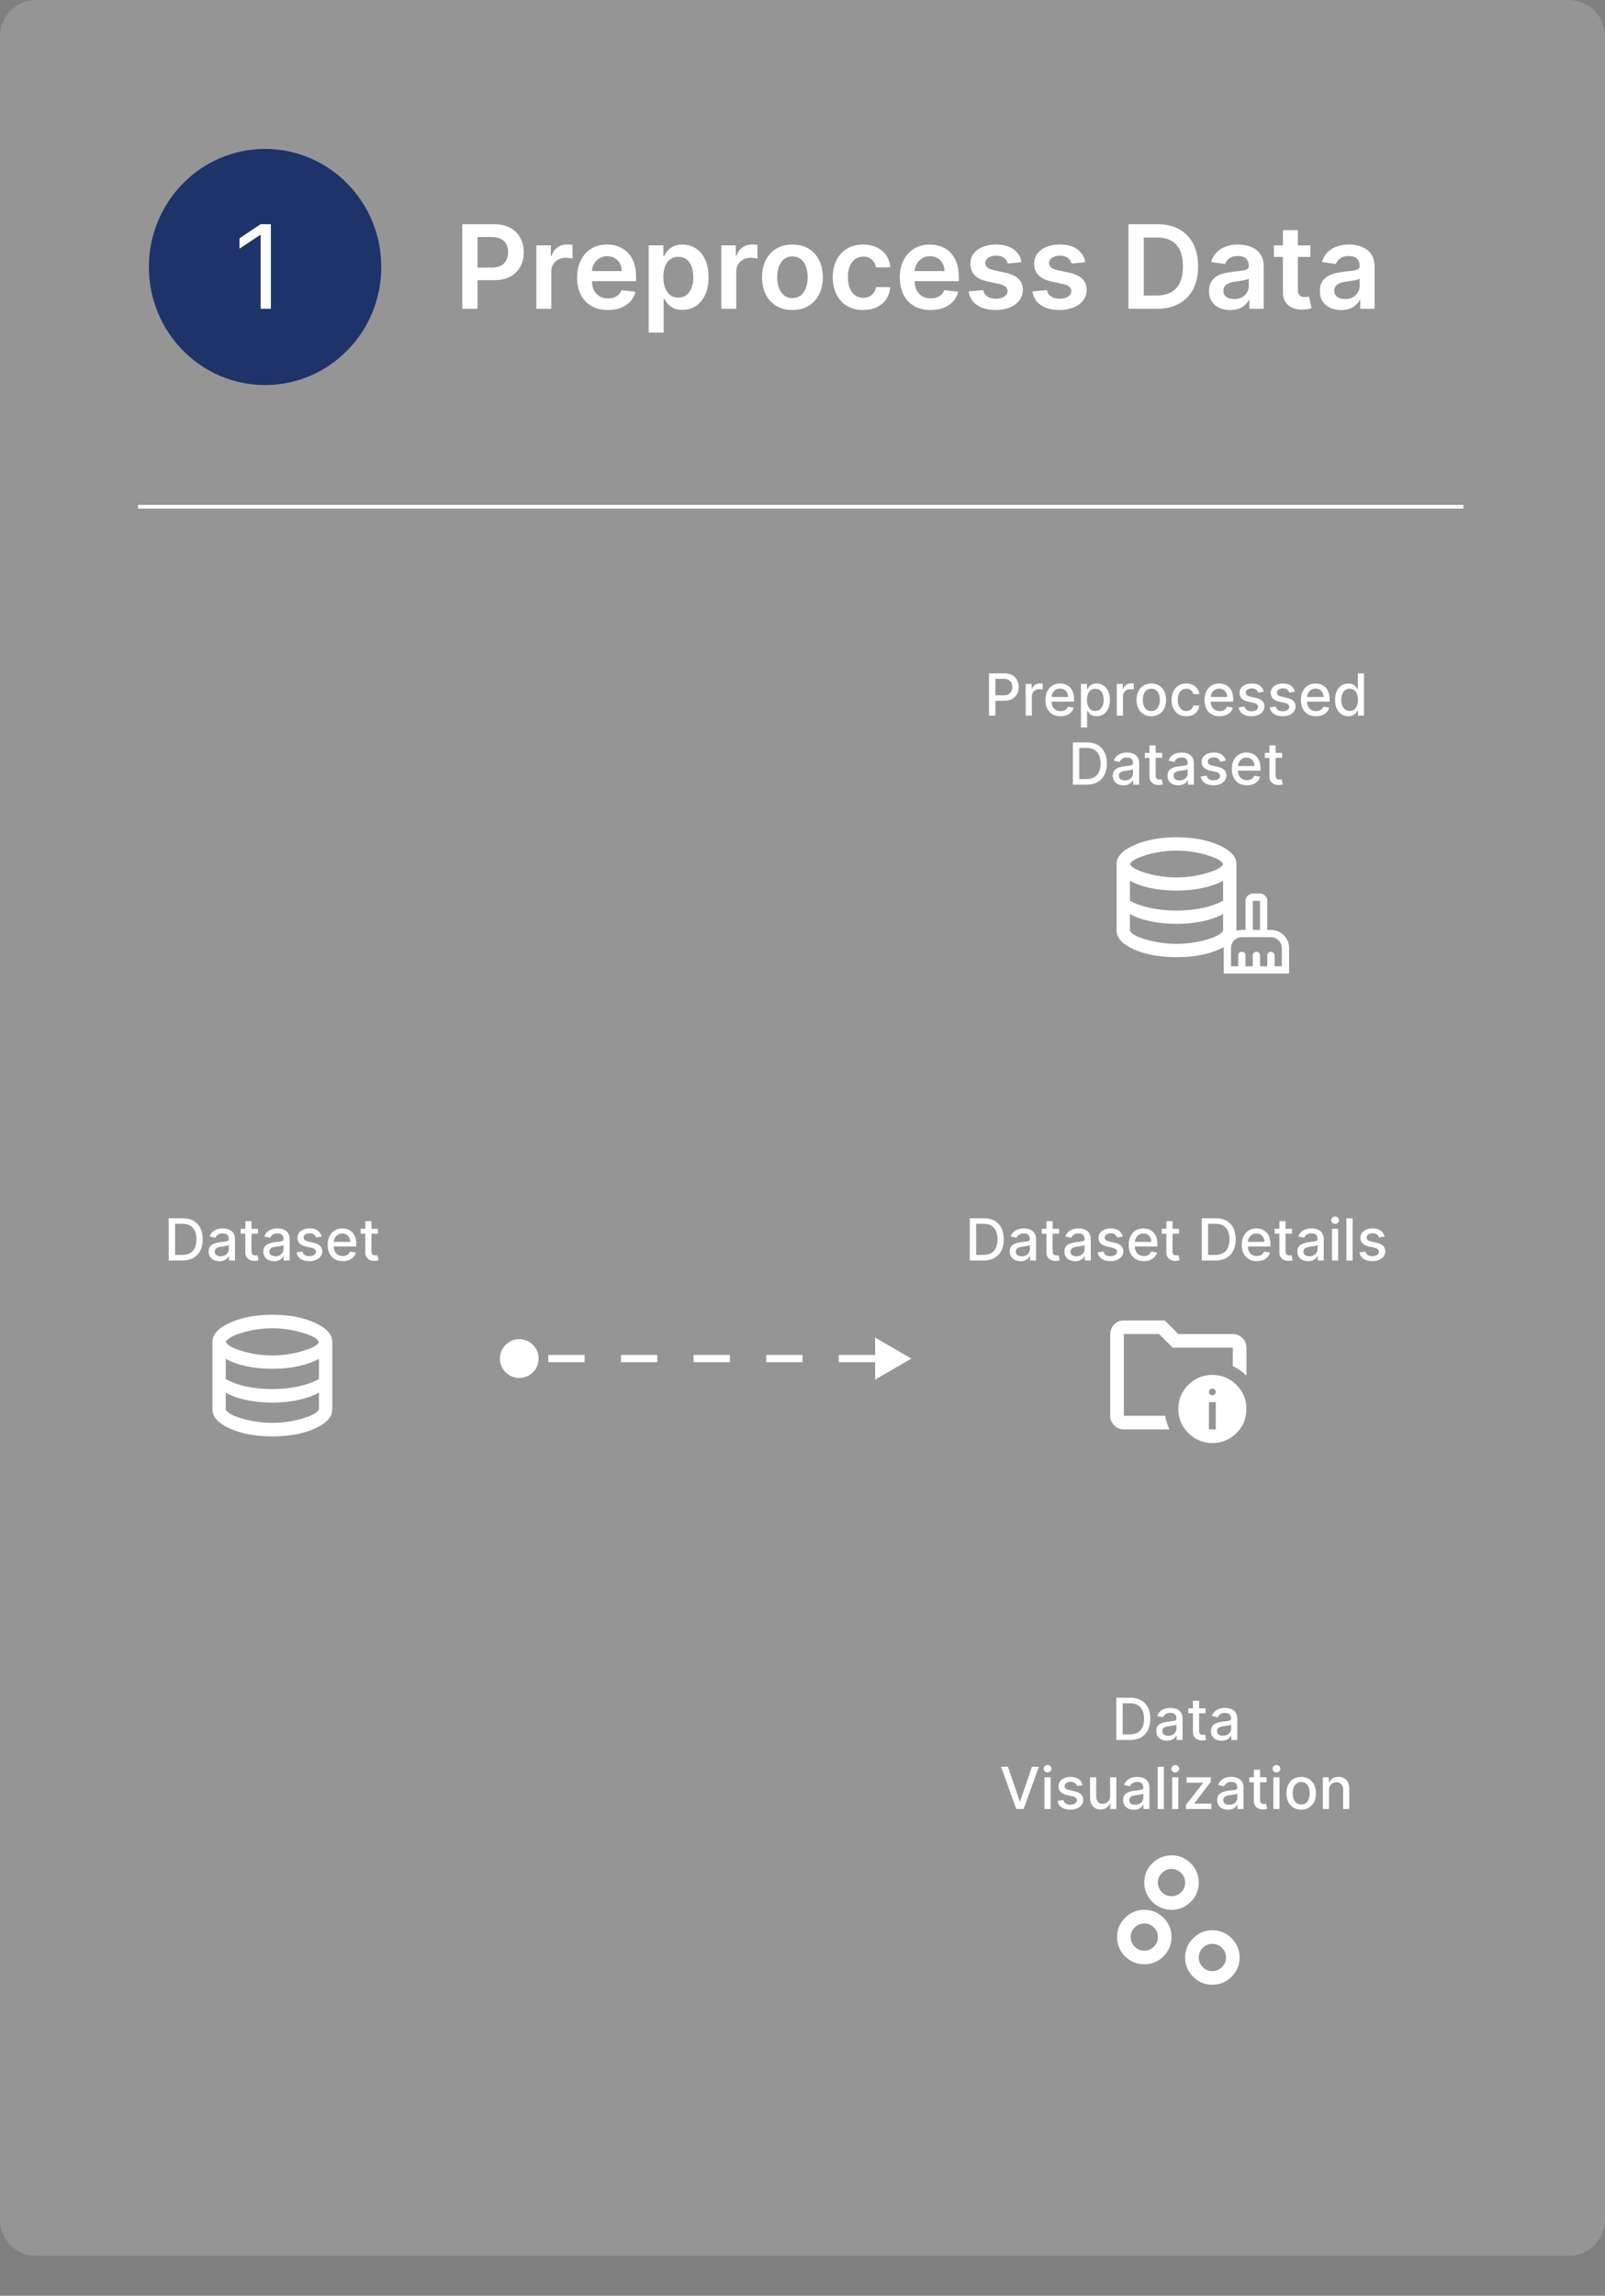 <svg width="442" height="632" viewBox="0 0 442 632" fill="none" xmlns="http://www.w3.org/2000/svg">
<rect x="0" y="0" width="442" height="632" fill="#808080" stroke="none"/>
<path d="M0 10C0 4.477 4.477 0 10 0H432C437.523 0 442 4.477 442 10V611C442 616.523 437.523 621 432 621H10C4.477 621 0 616.523 0 611V10Z" fill="#D9D9D9" fill-opacity="0.23"/>
<line x1="38" y1="139.5" x2="403" y2="139.5" stroke="white"/>
<path d="M50.225 347H46.458V335.364H50.344C51.485 335.364 52.464 335.597 53.282 336.062C54.1 336.525 54.727 337.189 55.163 338.057C55.602 338.92 55.822 339.956 55.822 341.165C55.822 342.377 55.6 343.419 55.157 344.29C54.718 345.161 54.081 345.831 53.248 346.301C52.414 346.767 51.407 347 50.225 347ZM48.214 345.466H50.129C51.015 345.466 51.752 345.299 52.339 344.966C52.926 344.629 53.365 344.142 53.657 343.506C53.949 342.866 54.094 342.085 54.094 341.165C54.094 340.252 53.949 339.477 53.657 338.841C53.369 338.205 52.939 337.722 52.367 337.392C51.795 337.062 51.085 336.898 50.236 336.898H48.214V345.466ZM60.408 347.193C59.855 347.193 59.355 347.091 58.908 346.886C58.461 346.678 58.107 346.377 57.846 345.983C57.588 345.589 57.459 345.106 57.459 344.534C57.459 344.042 57.554 343.636 57.744 343.318C57.933 343 58.189 342.748 58.511 342.562C58.833 342.377 59.193 342.237 59.59 342.142C59.988 342.047 60.393 341.975 60.806 341.926C61.329 341.866 61.753 341.816 62.079 341.778C62.405 341.737 62.641 341.67 62.789 341.58C62.937 341.489 63.011 341.341 63.011 341.136V341.097C63.011 340.6 62.87 340.216 62.59 339.943C62.314 339.67 61.901 339.534 61.352 339.534C60.78 339.534 60.329 339.661 59.999 339.915C59.673 340.165 59.448 340.443 59.323 340.75L57.727 340.386C57.916 339.856 58.193 339.428 58.556 339.102C58.923 338.773 59.346 338.534 59.823 338.386C60.3 338.235 60.802 338.159 61.329 338.159C61.677 338.159 62.047 338.201 62.437 338.284C62.831 338.364 63.198 338.511 63.539 338.727C63.884 338.943 64.166 339.252 64.386 339.653C64.605 340.051 64.715 340.568 64.715 341.205V347H63.056V345.807H62.988C62.878 346.027 62.713 346.242 62.494 346.455C62.274 346.667 61.992 346.843 61.647 346.983C61.302 347.123 60.889 347.193 60.408 347.193ZM60.778 345.83C61.247 345.83 61.649 345.737 61.982 345.551C62.319 345.366 62.575 345.123 62.749 344.824C62.927 344.521 63.016 344.197 63.016 343.852V342.727C62.956 342.788 62.838 342.845 62.664 342.898C62.494 342.947 62.298 342.991 62.079 343.028C61.859 343.062 61.645 343.095 61.437 343.125C61.228 343.152 61.054 343.174 60.914 343.193C60.584 343.235 60.283 343.305 60.011 343.403C59.742 343.502 59.526 343.644 59.363 343.83C59.204 344.011 59.124 344.254 59.124 344.557C59.124 344.977 59.28 345.295 59.59 345.511C59.901 345.723 60.297 345.83 60.778 345.83ZM71.052 338.273V339.636H66.285V338.273H71.052ZM67.563 336.182H69.262V344.438C69.262 344.767 69.311 345.015 69.41 345.182C69.508 345.345 69.635 345.456 69.79 345.517C69.95 345.574 70.122 345.602 70.308 345.602C70.444 345.602 70.563 345.593 70.665 345.574C70.768 345.555 70.847 345.54 70.904 345.528L71.211 346.932C71.112 346.97 70.972 347.008 70.79 347.045C70.609 347.087 70.381 347.11 70.109 347.114C69.662 347.121 69.245 347.042 68.859 346.875C68.472 346.708 68.16 346.451 67.921 346.102C67.683 345.754 67.563 345.316 67.563 344.79V336.182ZM75.471 347.193C74.918 347.193 74.418 347.091 73.971 346.886C73.524 346.678 73.17 346.377 72.908 345.983C72.651 345.589 72.522 345.106 72.522 344.534C72.522 344.042 72.617 343.636 72.806 343.318C72.996 343 73.251 342.748 73.573 342.562C73.895 342.377 74.255 342.237 74.653 342.142C75.05 342.047 75.456 341.975 75.869 341.926C76.391 341.866 76.816 341.816 77.141 341.778C77.467 341.737 77.704 341.67 77.852 341.58C77.999 341.489 78.073 341.341 78.073 341.136V341.097C78.073 340.6 77.933 340.216 77.653 339.943C77.376 339.67 76.963 339.534 76.414 339.534C75.842 339.534 75.391 339.661 75.062 339.915C74.736 340.165 74.511 340.443 74.386 340.75L72.789 340.386C72.978 339.856 73.255 339.428 73.619 339.102C73.986 338.773 74.408 338.534 74.886 338.386C75.363 338.235 75.865 338.159 76.391 338.159C76.74 338.159 77.109 338.201 77.499 338.284C77.893 338.364 78.261 338.511 78.602 338.727C78.946 338.943 79.228 339.252 79.448 339.653C79.668 340.051 79.778 340.568 79.778 341.205V347H78.119V345.807H78.05C77.941 346.027 77.776 346.242 77.556 346.455C77.336 346.667 77.054 346.843 76.71 346.983C76.365 347.123 75.952 347.193 75.471 347.193ZM75.84 345.83C76.31 345.83 76.711 345.737 77.045 345.551C77.382 345.366 77.638 345.123 77.812 344.824C77.99 344.521 78.079 344.197 78.079 343.852V342.727C78.018 342.788 77.901 342.845 77.727 342.898C77.556 342.947 77.361 342.991 77.141 343.028C76.922 343.062 76.708 343.095 76.499 343.125C76.291 343.152 76.117 343.174 75.977 343.193C75.647 343.235 75.346 343.305 75.073 343.403C74.804 343.502 74.588 343.644 74.425 343.83C74.266 344.011 74.187 344.254 74.187 344.557C74.187 344.977 74.342 345.295 74.653 345.511C74.963 345.723 75.359 345.83 75.84 345.83ZM88.58 340.403L87.04 340.676C86.976 340.479 86.874 340.292 86.734 340.114C86.597 339.936 86.412 339.79 86.177 339.676C85.942 339.562 85.648 339.506 85.296 339.506C84.815 339.506 84.414 339.614 84.092 339.83C83.77 340.042 83.609 340.316 83.609 340.653C83.609 340.945 83.717 341.18 83.933 341.358C84.148 341.536 84.497 341.682 84.978 341.795L86.364 342.114C87.167 342.299 87.766 342.585 88.16 342.972C88.554 343.358 88.751 343.86 88.751 344.477C88.751 345 88.599 345.466 88.296 345.875C87.997 346.28 87.578 346.598 87.04 346.83C86.506 347.061 85.887 347.176 85.183 347.176C84.205 347.176 83.408 346.968 82.79 346.551C82.173 346.131 81.794 345.534 81.654 344.761L83.296 344.511C83.398 344.939 83.609 345.263 83.927 345.483C84.245 345.699 84.66 345.807 85.171 345.807C85.728 345.807 86.173 345.691 86.506 345.46C86.84 345.225 87.006 344.939 87.006 344.602C87.006 344.33 86.904 344.1 86.7 343.915C86.499 343.729 86.19 343.589 85.773 343.494L84.296 343.17C83.482 342.985 82.879 342.689 82.489 342.284C82.103 341.879 81.91 341.366 81.91 340.744C81.91 340.229 82.054 339.778 82.342 339.392C82.629 339.006 83.027 338.705 83.535 338.489C84.042 338.269 84.624 338.159 85.279 338.159C86.222 338.159 86.965 338.364 87.506 338.773C88.048 339.178 88.406 339.722 88.58 340.403ZM94.38 347.176C93.52 347.176 92.78 346.992 92.158 346.625C91.541 346.254 91.064 345.733 90.727 345.062C90.393 344.388 90.227 343.598 90.227 342.693C90.227 341.799 90.393 341.011 90.727 340.33C91.064 339.648 91.533 339.116 92.136 338.733C92.742 338.35 93.45 338.159 94.261 338.159C94.753 338.159 95.23 338.241 95.692 338.403C96.155 338.566 96.569 338.822 96.937 339.17C97.304 339.519 97.594 339.972 97.806 340.528C98.018 341.081 98.124 341.754 98.124 342.545V343.148H91.187V341.875H96.46C96.46 341.428 96.369 341.032 96.187 340.688C96.005 340.339 95.749 340.064 95.42 339.864C95.094 339.663 94.711 339.562 94.272 339.562C93.795 339.562 93.378 339.68 93.022 339.915C92.67 340.146 92.397 340.449 92.204 340.824C92.014 341.195 91.92 341.598 91.92 342.034V343.028C91.92 343.612 92.022 344.108 92.227 344.517C92.435 344.926 92.725 345.239 93.096 345.455C93.467 345.667 93.901 345.773 94.397 345.773C94.719 345.773 95.013 345.727 95.278 345.636C95.543 345.542 95.772 345.402 95.965 345.216C96.158 345.03 96.306 344.801 96.408 344.528L98.016 344.818C97.888 345.292 97.656 345.706 97.323 346.062C96.994 346.415 96.579 346.689 96.079 346.886C95.583 347.08 95.016 347.176 94.38 347.176ZM104.083 338.273V339.636H99.316V338.273H104.083ZM100.594 336.182H102.293V344.438C102.293 344.767 102.343 345.015 102.441 345.182C102.54 345.345 102.666 345.456 102.822 345.517C102.981 345.574 103.153 345.602 103.339 345.602C103.475 345.602 103.594 345.593 103.697 345.574C103.799 345.555 103.879 345.54 103.935 345.528L104.242 346.932C104.144 346.97 104.004 347.008 103.822 347.045C103.64 347.087 103.413 347.11 103.14 347.114C102.693 347.121 102.276 347.042 101.89 346.875C101.504 346.708 101.191 346.451 100.952 346.102C100.714 345.754 100.594 345.316 100.594 344.79V336.182Z" fill="white"/>
<path d="M75 395.419C70.386 395.419 66.483 394.698 63.29 393.257C60.096 391.815 58.5 390.055 58.5 387.978V369.375C58.5 367.329 60.112 365.577 63.335 364.12C66.559 362.662 70.447 361.934 75 361.934C79.553 361.934 83.441 362.662 86.665 364.12C89.888 365.577 91.5 367.329 91.5 369.375V387.978C91.5 390.055 89.903 391.815 86.71 393.257C83.517 394.698 79.614 395.419 75 395.419ZM75 373.142C77.719 373.142 80.454 372.747 83.204 371.956C85.954 371.166 87.497 370.321 87.833 369.422C87.497 368.522 85.962 367.67 83.227 366.864C80.492 366.057 77.75 365.654 75 365.654C72.219 365.654 69.492 366.05 66.819 366.84C64.145 367.631 62.594 368.491 62.167 369.422C62.594 370.352 64.145 371.204 66.819 371.979C69.492 372.755 72.219 373.142 75 373.142ZM75 382.397C76.283 382.397 77.521 382.335 78.713 382.211C79.904 382.087 81.042 381.909 82.127 381.676C83.212 381.444 84.235 381.157 85.198 380.816C86.16 380.475 87.039 380.087 87.833 379.653V374.072C87.039 374.506 86.16 374.894 85.198 375.235C84.235 375.576 83.212 375.863 82.127 376.095C81.042 376.328 79.904 376.506 78.713 376.63C77.521 376.754 76.283 376.816 75 376.816C73.717 376.816 72.464 376.754 71.242 376.63C70.019 376.506 68.866 376.328 67.781 376.095C66.697 375.863 65.681 375.576 64.733 375.235C63.786 374.894 62.931 374.506 62.167 374.072V379.653C62.931 380.087 63.786 380.475 64.733 380.816C65.681 381.157 66.697 381.444 67.781 381.676C68.866 381.909 70.019 382.087 71.242 382.211C72.464 382.335 73.717 382.397 75 382.397ZM75 391.699C76.406 391.699 77.834 391.59 79.285 391.373C80.737 391.156 82.074 390.869 83.296 390.513C84.518 390.156 85.542 389.753 86.367 389.303C87.192 388.854 87.681 388.397 87.833 387.931V383.374C87.039 383.808 86.16 384.195 85.198 384.536C84.235 384.877 83.212 385.164 82.127 385.397C81.042 385.629 79.904 385.808 78.713 385.932C77.521 386.056 76.283 386.118 75 386.118C73.717 386.118 72.464 386.056 71.242 385.932C70.019 385.808 68.866 385.629 67.781 385.397C66.697 385.164 65.681 384.877 64.733 384.536C63.786 384.195 62.931 383.808 62.167 383.374V387.978C62.319 388.443 62.801 388.893 63.61 389.327C64.42 389.761 65.436 390.156 66.658 390.513C67.881 390.869 69.225 391.156 70.692 391.373C72.158 391.59 73.594 391.699 75 391.699Z" fill="white"/>
<path d="M311.186 479H307.419V467.364H311.305C312.446 467.364 313.425 467.597 314.243 468.062C315.061 468.525 315.688 469.189 316.124 470.057C316.563 470.92 316.783 471.956 316.783 473.165C316.783 474.377 316.561 475.419 316.118 476.29C315.679 477.161 315.042 477.831 314.209 478.301C313.375 478.767 312.368 479 311.186 479ZM309.175 477.466H311.089C311.976 477.466 312.713 477.299 313.3 476.966C313.887 476.629 314.326 476.142 314.618 475.506C314.91 474.866 315.055 474.085 315.055 473.165C315.055 472.252 314.91 471.477 314.618 470.841C314.33 470.205 313.9 469.722 313.328 469.392C312.756 469.062 312.046 468.898 311.197 468.898H309.175V477.466ZM321.369 479.193C320.816 479.193 320.316 479.091 319.869 478.886C319.422 478.678 319.068 478.377 318.807 477.983C318.549 477.589 318.42 477.106 318.42 476.534C318.42 476.042 318.515 475.636 318.705 475.318C318.894 475 319.15 474.748 319.472 474.562C319.794 474.377 320.153 474.237 320.551 474.142C320.949 474.047 321.354 473.975 321.767 473.926C322.29 473.866 322.714 473.816 323.04 473.778C323.366 473.737 323.602 473.67 323.75 473.58C323.898 473.489 323.972 473.341 323.972 473.136V473.097C323.972 472.6 323.831 472.216 323.551 471.943C323.275 471.67 322.862 471.534 322.312 471.534C321.741 471.534 321.29 471.661 320.96 471.915C320.634 472.165 320.409 472.443 320.284 472.75L318.688 472.386C318.877 471.856 319.153 471.428 319.517 471.102C319.884 470.773 320.307 470.534 320.784 470.386C321.261 470.235 321.763 470.159 322.29 470.159C322.638 470.159 323.008 470.201 323.398 470.284C323.792 470.364 324.159 470.511 324.5 470.727C324.845 470.943 325.127 471.252 325.347 471.653C325.566 472.051 325.676 472.568 325.676 473.205V479H324.017V477.807H323.949C323.839 478.027 323.674 478.242 323.455 478.455C323.235 478.667 322.953 478.843 322.608 478.983C322.263 479.123 321.85 479.193 321.369 479.193ZM321.739 477.83C322.208 477.83 322.61 477.737 322.943 477.551C323.28 477.366 323.536 477.123 323.71 476.824C323.888 476.521 323.977 476.197 323.977 475.852V474.727C323.917 474.788 323.799 474.845 323.625 474.898C323.455 474.947 323.259 474.991 323.04 475.028C322.82 475.062 322.606 475.095 322.398 475.125C322.189 475.152 322.015 475.174 321.875 475.193C321.545 475.235 321.244 475.305 320.972 475.403C320.703 475.502 320.487 475.644 320.324 475.83C320.165 476.011 320.085 476.254 320.085 476.557C320.085 476.977 320.241 477.295 320.551 477.511C320.862 477.723 321.258 477.83 321.739 477.83ZM332.013 470.273V471.636H327.246V470.273H332.013ZM328.524 468.182H330.223V476.438C330.223 476.767 330.272 477.015 330.371 477.182C330.469 477.345 330.596 477.456 330.751 477.517C330.911 477.574 331.083 477.602 331.268 477.602C331.405 477.602 331.524 477.593 331.626 477.574C331.729 477.555 331.808 477.54 331.865 477.528L332.172 478.932C332.073 478.97 331.933 479.008 331.751 479.045C331.57 479.087 331.342 479.11 331.07 479.114C330.623 479.121 330.206 479.042 329.82 478.875C329.433 478.708 329.121 478.451 328.882 478.102C328.643 477.754 328.524 477.316 328.524 476.79V468.182ZM336.432 479.193C335.879 479.193 335.379 479.091 334.932 478.886C334.485 478.678 334.131 478.377 333.869 477.983C333.612 477.589 333.483 477.106 333.483 476.534C333.483 476.042 333.578 475.636 333.767 475.318C333.956 475 334.212 474.748 334.534 474.562C334.856 474.377 335.216 474.237 335.614 474.142C336.011 474.047 336.417 473.975 336.83 473.926C337.352 473.866 337.777 473.816 338.102 473.778C338.428 473.737 338.665 473.67 338.812 473.58C338.96 473.489 339.034 473.341 339.034 473.136V473.097C339.034 472.6 338.894 472.216 338.614 471.943C338.337 471.67 337.924 471.534 337.375 471.534C336.803 471.534 336.352 471.661 336.023 471.915C335.697 472.165 335.472 472.443 335.347 472.75L333.75 472.386C333.939 471.856 334.216 471.428 334.58 471.102C334.947 470.773 335.369 470.534 335.847 470.386C336.324 470.235 336.826 470.159 337.352 470.159C337.701 470.159 338.07 470.201 338.46 470.284C338.854 470.364 339.222 470.511 339.562 470.727C339.907 470.943 340.189 471.252 340.409 471.653C340.629 472.051 340.739 472.568 340.739 473.205V479H339.08V477.807H339.011C338.902 478.027 338.737 478.242 338.517 478.455C338.297 478.667 338.015 478.843 337.67 478.983C337.326 479.123 336.913 479.193 336.432 479.193ZM336.801 477.83C337.271 477.83 337.672 477.737 338.006 477.551C338.343 477.366 338.598 477.123 338.773 476.824C338.951 476.521 339.04 476.197 339.04 475.852V474.727C338.979 474.788 338.862 474.845 338.688 474.898C338.517 474.947 338.322 474.991 338.102 475.028C337.883 475.062 337.669 475.095 337.46 475.125C337.252 475.152 337.078 475.174 336.938 475.193C336.608 475.235 336.307 475.305 336.034 475.403C335.765 475.502 335.549 475.644 335.386 475.83C335.227 476.011 335.148 476.254 335.148 476.557C335.148 476.977 335.303 477.295 335.614 477.511C335.924 477.723 336.32 477.83 336.801 477.83ZM277.577 486.364L280.815 495.841H280.946L284.185 486.364H286.082L281.895 498H279.866L275.679 486.364H277.577ZM287.626 498V489.273H289.325V498H287.626ZM288.484 487.926C288.189 487.926 287.935 487.828 287.723 487.631C287.515 487.43 287.411 487.191 287.411 486.915C287.411 486.634 287.515 486.396 287.723 486.199C287.935 485.998 288.189 485.898 288.484 485.898C288.78 485.898 289.032 485.998 289.24 486.199C289.452 486.396 289.558 486.634 289.558 486.915C289.558 487.191 289.452 487.43 289.24 487.631C289.032 487.828 288.78 487.926 288.484 487.926ZM298.151 491.403L296.611 491.676C296.546 491.479 296.444 491.292 296.304 491.114C296.168 490.936 295.982 490.79 295.747 490.676C295.512 490.562 295.219 490.506 294.866 490.506C294.385 490.506 293.984 490.614 293.662 490.83C293.34 491.042 293.179 491.316 293.179 491.653C293.179 491.945 293.287 492.18 293.503 492.358C293.719 492.536 294.067 492.682 294.548 492.795L295.935 493.114C296.738 493.299 297.336 493.585 297.73 493.972C298.124 494.358 298.321 494.86 298.321 495.477C298.321 496 298.17 496.466 297.866 496.875C297.567 497.28 297.149 497.598 296.611 497.83C296.077 498.061 295.457 498.176 294.753 498.176C293.776 498.176 292.978 497.968 292.361 497.551C291.743 497.131 291.365 496.534 291.224 495.761L292.866 495.511C292.969 495.939 293.179 496.263 293.497 496.483C293.815 496.699 294.23 496.807 294.741 496.807C295.298 496.807 295.743 496.691 296.077 496.46C296.41 496.225 296.577 495.939 296.577 495.602C296.577 495.33 296.474 495.1 296.27 494.915C296.069 494.729 295.76 494.589 295.344 494.494L293.866 494.17C293.052 493.985 292.45 493.689 292.06 493.284C291.673 492.879 291.48 492.366 291.48 491.744C291.48 491.229 291.624 490.778 291.912 490.392C292.2 490.006 292.598 489.705 293.105 489.489C293.613 489.269 294.194 489.159 294.849 489.159C295.793 489.159 296.535 489.364 297.077 489.773C297.618 490.178 297.976 490.722 298.151 491.403ZM305.717 494.381V489.273H307.422V498H305.751V496.489H305.661C305.46 496.955 305.138 497.343 304.695 497.653C304.255 497.96 303.708 498.114 303.053 498.114C302.492 498.114 301.996 497.991 301.564 497.744C301.136 497.494 300.799 497.125 300.553 496.636C300.31 496.148 300.189 495.544 300.189 494.824V489.273H301.888V494.619C301.888 495.214 302.053 495.687 302.382 496.04C302.712 496.392 303.14 496.568 303.666 496.568C303.984 496.568 304.301 496.489 304.615 496.33C304.933 496.17 305.196 495.93 305.405 495.608C305.617 495.286 305.721 494.877 305.717 494.381ZM312.244 498.193C311.691 498.193 311.191 498.091 310.744 497.886C310.297 497.678 309.943 497.377 309.682 496.983C309.424 496.589 309.295 496.106 309.295 495.534C309.295 495.042 309.39 494.636 309.58 494.318C309.769 494 310.025 493.748 310.347 493.562C310.669 493.377 311.028 493.237 311.426 493.142C311.824 493.047 312.229 492.975 312.642 492.926C313.165 492.866 313.589 492.816 313.915 492.778C314.241 492.737 314.477 492.67 314.625 492.58C314.773 492.489 314.847 492.341 314.847 492.136V492.097C314.847 491.6 314.706 491.216 314.426 490.943C314.15 490.67 313.737 490.534 313.188 490.534C312.616 490.534 312.165 490.661 311.835 490.915C311.509 491.165 311.284 491.443 311.159 491.75L309.562 491.386C309.752 490.856 310.028 490.428 310.392 490.102C310.759 489.773 311.182 489.534 311.659 489.386C312.136 489.235 312.638 489.159 313.165 489.159C313.513 489.159 313.883 489.201 314.273 489.284C314.667 489.364 315.034 489.511 315.375 489.727C315.72 489.943 316.002 490.252 316.222 490.653C316.441 491.051 316.551 491.568 316.551 492.205V498H314.892V496.807H314.824C314.714 497.027 314.549 497.242 314.33 497.455C314.11 497.667 313.828 497.843 313.483 497.983C313.138 498.123 312.725 498.193 312.244 498.193ZM312.614 496.83C313.083 496.83 313.485 496.737 313.818 496.551C314.155 496.366 314.411 496.123 314.585 495.824C314.763 495.521 314.852 495.197 314.852 494.852V493.727C314.792 493.788 314.674 493.845 314.5 493.898C314.33 493.947 314.134 493.991 313.915 494.028C313.695 494.062 313.481 494.095 313.273 494.125C313.064 494.152 312.89 494.174 312.75 494.193C312.42 494.235 312.119 494.305 311.847 494.403C311.578 494.502 311.362 494.644 311.199 494.83C311.04 495.011 310.96 495.254 310.96 495.557C310.96 495.977 311.116 496.295 311.426 496.511C311.737 496.723 312.133 496.83 312.614 496.83ZM320.513 486.364V498H318.814V486.364H320.513ZM322.798 498V489.273H324.497V498H322.798ZM323.656 487.926C323.361 487.926 323.107 487.828 322.895 487.631C322.687 487.43 322.582 487.191 322.582 486.915C322.582 486.634 322.687 486.396 322.895 486.199C323.107 485.998 323.361 485.898 323.656 485.898C323.952 485.898 324.204 485.998 324.412 486.199C324.624 486.396 324.73 486.634 324.73 486.915C324.73 487.191 324.624 487.43 324.412 487.631C324.204 487.828 323.952 487.926 323.656 487.926ZM326.601 498V496.835L331.328 490.83V490.75H326.754V489.273H333.447V490.511L328.902 496.443V496.523H333.607V498H326.601ZM338.151 498.193C337.598 498.193 337.098 498.091 336.651 497.886C336.204 497.678 335.849 497.377 335.588 496.983C335.33 496.589 335.202 496.106 335.202 495.534C335.202 495.042 335.296 494.636 335.486 494.318C335.675 494 335.931 493.748 336.253 493.562C336.575 493.377 336.935 493.237 337.332 493.142C337.73 493.047 338.135 492.975 338.548 492.926C339.071 492.866 339.495 492.816 339.821 492.778C340.147 492.737 340.384 492.67 340.531 492.58C340.679 492.489 340.753 492.341 340.753 492.136V492.097C340.753 491.6 340.613 491.216 340.332 490.943C340.056 490.67 339.643 490.534 339.094 490.534C338.522 490.534 338.071 490.661 337.741 490.915C337.416 491.165 337.19 491.443 337.065 491.75L335.469 491.386C335.658 490.856 335.935 490.428 336.298 490.102C336.666 489.773 337.088 489.534 337.565 489.386C338.043 489.235 338.545 489.159 339.071 489.159C339.42 489.159 339.789 489.201 340.179 489.284C340.573 489.364 340.94 489.511 341.281 489.727C341.626 489.943 341.908 490.252 342.128 490.653C342.348 491.051 342.457 491.568 342.457 492.205V498H340.798V496.807H340.73C340.62 497.027 340.455 497.242 340.236 497.455C340.016 497.667 339.734 497.843 339.389 497.983C339.045 498.123 338.632 498.193 338.151 498.193ZM338.52 496.83C338.99 496.83 339.391 496.737 339.724 496.551C340.062 496.366 340.317 496.123 340.491 495.824C340.67 495.521 340.759 495.197 340.759 494.852V493.727C340.698 493.788 340.58 493.845 340.406 493.898C340.236 493.947 340.041 493.991 339.821 494.028C339.601 494.062 339.387 494.095 339.179 494.125C338.971 494.152 338.796 494.174 338.656 494.193C338.327 494.235 338.026 494.305 337.753 494.403C337.484 494.502 337.268 494.644 337.105 494.83C336.946 495.011 336.866 495.254 336.866 495.557C336.866 495.977 337.022 496.295 337.332 496.511C337.643 496.723 338.039 496.83 338.52 496.83ZM348.794 489.273V490.636H344.027V489.273H348.794ZM345.305 487.182H347.004V495.438C347.004 495.767 347.054 496.015 347.152 496.182C347.25 496.345 347.377 496.456 347.533 496.517C347.692 496.574 347.864 496.602 348.05 496.602C348.186 496.602 348.305 496.593 348.408 496.574C348.51 496.555 348.589 496.54 348.646 496.528L348.953 497.932C348.855 497.97 348.714 498.008 348.533 498.045C348.351 498.087 348.124 498.11 347.851 498.114C347.404 498.121 346.987 498.042 346.601 497.875C346.214 497.708 345.902 497.451 345.663 497.102C345.425 496.754 345.305 496.316 345.305 495.79V487.182ZM350.673 498V489.273H352.372V498H350.673ZM351.531 487.926C351.236 487.926 350.982 487.828 350.77 487.631C350.562 487.43 350.457 487.191 350.457 486.915C350.457 486.634 350.562 486.396 350.77 486.199C350.982 485.998 351.236 485.898 351.531 485.898C351.827 485.898 352.079 485.998 352.287 486.199C352.499 486.396 352.605 486.634 352.605 486.915C352.605 487.191 352.499 487.43 352.287 487.631C352.079 487.828 351.827 487.926 351.531 487.926ZM358.334 498.176C357.516 498.176 356.802 497.989 356.192 497.614C355.582 497.239 355.108 496.714 354.771 496.04C354.434 495.366 354.266 494.578 354.266 493.676C354.266 492.771 354.434 491.979 354.771 491.301C355.108 490.623 355.582 490.097 356.192 489.722C356.802 489.347 357.516 489.159 358.334 489.159C359.152 489.159 359.866 489.347 360.476 489.722C361.086 490.097 361.559 490.623 361.896 491.301C362.233 491.979 362.402 492.771 362.402 493.676C362.402 494.578 362.233 495.366 361.896 496.04C361.559 496.714 361.086 497.239 360.476 497.614C359.866 497.989 359.152 498.176 358.334 498.176ZM358.339 496.75C358.87 496.75 359.309 496.61 359.658 496.33C360.006 496.049 360.264 495.676 360.43 495.21C360.601 494.744 360.686 494.231 360.686 493.67C360.686 493.114 360.601 492.602 360.43 492.136C360.264 491.667 360.006 491.29 359.658 491.006C359.309 490.722 358.87 490.58 358.339 490.58C357.805 490.58 357.362 490.722 357.01 491.006C356.661 491.29 356.402 491.667 356.232 492.136C356.065 492.602 355.982 493.114 355.982 493.67C355.982 494.231 356.065 494.744 356.232 495.21C356.402 495.676 356.661 496.049 357.01 496.33C357.362 496.61 357.805 496.75 358.339 496.75ZM365.997 492.818V498H364.298V489.273H365.929V490.693H366.037C366.238 490.231 366.552 489.86 366.98 489.58C367.412 489.299 367.955 489.159 368.611 489.159C369.205 489.159 369.726 489.284 370.173 489.534C370.62 489.78 370.967 490.148 371.213 490.636C371.459 491.125 371.582 491.729 371.582 492.449V498H369.884V492.653C369.884 492.021 369.719 491.527 369.389 491.17C369.06 490.811 368.607 490.631 368.031 490.631C367.637 490.631 367.287 490.716 366.98 490.886C366.677 491.057 366.437 491.307 366.259 491.636C366.084 491.962 365.997 492.356 365.997 492.818Z" fill="white"/>
<path d="M333.875 546.375C331.812 546.375 330.047 545.641 328.578 544.172C327.109 542.703 326.375 540.938 326.375 538.875C326.375 536.812 327.109 535.047 328.578 533.578C330.047 532.109 331.812 531.375 333.875 531.375C335.938 531.375 337.703 532.109 339.172 533.578C340.641 535.047 341.375 536.812 341.375 538.875C341.375 540.938 340.641 542.703 339.172 544.172C337.703 545.641 335.938 546.375 333.875 546.375ZM333.875 542.625C334.906 542.625 335.789 542.258 336.523 541.523C337.258 540.789 337.625 539.906 337.625 538.875C337.625 537.844 337.258 536.961 336.523 536.227C335.789 535.492 334.906 535.125 333.875 535.125C332.844 535.125 331.961 535.492 331.227 536.227C330.492 536.961 330.125 537.844 330.125 538.875C330.125 539.906 330.492 540.789 331.227 541.523C331.961 542.258 332.844 542.625 333.875 542.625ZM315.125 540.75C313.062 540.75 311.297 540.016 309.828 538.547C308.359 537.078 307.625 535.312 307.625 533.25C307.625 531.188 308.359 529.422 309.828 527.953C311.297 526.484 313.062 525.75 315.125 525.75C317.188 525.75 318.953 526.484 320.422 527.953C321.891 529.422 322.625 531.188 322.625 533.25C322.625 535.312 321.891 537.078 320.422 538.547C318.953 540.016 317.188 540.75 315.125 540.75ZM315.125 537C316.156 537 317.039 536.633 317.773 535.898C318.508 535.164 318.875 534.281 318.875 533.25C318.875 532.219 318.508 531.336 317.773 530.602C317.039 529.867 316.156 529.5 315.125 529.5C314.094 529.5 313.211 529.867 312.477 530.602C311.742 531.336 311.375 532.219 311.375 533.25C311.375 534.281 311.742 535.164 312.477 535.898C313.211 536.633 314.094 537 315.125 537ZM322.625 525.75C320.562 525.75 318.797 525.016 317.328 523.547C315.859 522.078 315.125 520.312 315.125 518.25C315.125 516.188 315.859 514.422 317.328 512.953C318.797 511.484 320.562 510.75 322.625 510.75C324.688 510.75 326.453 511.484 327.922 512.953C329.391 514.422 330.125 516.188 330.125 518.25C330.125 520.312 329.391 522.078 327.922 523.547C326.453 525.016 324.688 525.75 322.625 525.75ZM322.625 522C323.656 522 324.539 521.633 325.273 520.898C326.008 520.164 326.375 519.281 326.375 518.25C326.375 517.219 326.008 516.336 325.273 515.602C324.539 514.867 323.656 514.5 322.625 514.5C321.594 514.5 320.711 514.867 319.977 515.602C319.242 516.336 318.875 517.219 318.875 518.25C318.875 519.281 319.242 520.164 319.977 520.898C320.711 521.633 321.594 522 322.625 522Z" fill="white"/>
<path d="M270.835 347H267.067V335.364H270.954C272.094 335.364 273.073 335.597 273.891 336.062C274.71 336.525 275.336 337.189 275.772 338.057C276.211 338.92 276.431 339.956 276.431 341.165C276.431 342.377 276.21 343.419 275.766 344.29C275.327 345.161 274.691 345.831 273.857 346.301C273.024 346.767 272.016 347 270.835 347ZM268.823 345.466H270.738C271.624 345.466 272.361 345.299 272.948 344.966C273.535 344.629 273.975 344.142 274.266 343.506C274.558 342.866 274.704 342.085 274.704 341.165C274.704 340.252 274.558 339.477 274.266 338.841C273.978 338.205 273.549 337.722 272.977 337.392C272.405 337.062 271.694 336.898 270.846 336.898H268.823V345.466ZM281.018 347.193C280.465 347.193 279.965 347.091 279.518 346.886C279.071 346.678 278.717 346.377 278.455 345.983C278.198 345.589 278.069 345.106 278.069 344.534C278.069 344.042 278.164 343.636 278.353 343.318C278.542 343 278.798 342.748 279.12 342.562C279.442 342.377 279.802 342.237 280.2 342.142C280.597 342.047 281.003 341.975 281.415 341.926C281.938 341.866 282.362 341.816 282.688 341.778C283.014 341.737 283.251 341.67 283.398 341.58C283.546 341.489 283.62 341.341 283.62 341.136V341.097C283.62 340.6 283.48 340.216 283.2 339.943C282.923 339.67 282.51 339.534 281.961 339.534C281.389 339.534 280.938 339.661 280.609 339.915C280.283 340.165 280.058 340.443 279.933 340.75L278.336 340.386C278.525 339.856 278.802 339.428 279.165 339.102C279.533 338.773 279.955 338.534 280.433 338.386C280.91 338.235 281.412 338.159 281.938 338.159C282.287 338.159 282.656 338.201 283.046 338.284C283.44 338.364 283.808 338.511 284.148 338.727C284.493 338.943 284.775 339.252 284.995 339.653C285.215 340.051 285.325 340.568 285.325 341.205V347H283.665V345.807H283.597C283.487 346.027 283.323 346.242 283.103 346.455C282.883 346.667 282.601 346.843 282.256 346.983C281.912 347.123 281.499 347.193 281.018 347.193ZM281.387 345.83C281.857 345.83 282.258 345.737 282.592 345.551C282.929 345.366 283.184 345.123 283.359 344.824C283.537 344.521 283.626 344.197 283.626 343.852V342.727C283.565 342.788 283.448 342.845 283.273 342.898C283.103 342.947 282.908 342.991 282.688 343.028C282.469 343.062 282.254 343.095 282.046 343.125C281.838 343.152 281.664 343.174 281.523 343.193C281.194 343.235 280.893 343.305 280.62 343.403C280.351 343.502 280.135 343.644 279.972 343.83C279.813 344.011 279.734 344.254 279.734 344.557C279.734 344.977 279.889 345.295 280.2 345.511C280.51 345.723 280.906 345.83 281.387 345.83ZM291.661 338.273V339.636H286.894V338.273H291.661ZM288.173 336.182H289.871V344.438C289.871 344.767 289.921 345.015 290.019 345.182C290.118 345.345 290.245 345.456 290.4 345.517C290.559 345.574 290.731 345.602 290.917 345.602C291.053 345.602 291.173 345.593 291.275 345.574C291.377 345.555 291.457 345.54 291.513 345.528L291.82 346.932C291.722 346.97 291.582 347.008 291.4 347.045C291.218 347.087 290.991 347.11 290.718 347.114C290.271 347.121 289.854 347.042 289.468 346.875C289.082 346.708 288.769 346.451 288.531 346.102C288.292 345.754 288.173 345.316 288.173 344.79V336.182ZM296.08 347.193C295.527 347.193 295.027 347.091 294.58 346.886C294.133 346.678 293.779 346.377 293.518 345.983C293.26 345.589 293.131 345.106 293.131 344.534C293.131 344.042 293.226 343.636 293.415 343.318C293.605 343 293.861 342.748 294.183 342.562C294.504 342.377 294.864 342.237 295.262 342.142C295.66 342.047 296.065 341.975 296.478 341.926C297.001 341.866 297.425 341.816 297.751 341.778C298.076 341.737 298.313 341.67 298.461 341.58C298.609 341.489 298.683 341.341 298.683 341.136V341.097C298.683 340.6 298.542 340.216 298.262 339.943C297.986 339.67 297.573 339.534 297.023 339.534C296.451 339.534 296.001 339.661 295.671 339.915C295.345 340.165 295.12 340.443 294.995 340.75L293.398 340.386C293.588 339.856 293.864 339.428 294.228 339.102C294.595 338.773 295.018 338.534 295.495 338.386C295.972 338.235 296.474 338.159 297.001 338.159C297.349 338.159 297.719 338.201 298.109 338.284C298.503 338.364 298.87 338.511 299.211 338.727C299.556 338.943 299.838 339.252 300.058 339.653C300.277 340.051 300.387 340.568 300.387 341.205V347H298.728V345.807H298.66C298.55 346.027 298.385 346.242 298.165 346.455C297.946 346.667 297.664 346.843 297.319 346.983C296.974 347.123 296.561 347.193 296.08 347.193ZM296.45 345.83C296.919 345.83 297.321 345.737 297.654 345.551C297.991 345.366 298.247 345.123 298.421 344.824C298.599 344.521 298.688 344.197 298.688 343.852V342.727C298.628 342.788 298.51 342.845 298.336 342.898C298.165 342.947 297.97 342.991 297.751 343.028C297.531 343.062 297.317 343.095 297.109 343.125C296.9 343.152 296.726 343.174 296.586 343.193C296.256 343.235 295.955 343.305 295.683 343.403C295.414 343.502 295.198 343.644 295.035 343.83C294.876 344.011 294.796 344.254 294.796 344.557C294.796 344.977 294.951 345.295 295.262 345.511C295.573 345.723 295.969 345.83 296.45 345.83ZM309.19 340.403L307.65 340.676C307.585 340.479 307.483 340.292 307.343 340.114C307.207 339.936 307.021 339.79 306.786 339.676C306.551 339.562 306.258 339.506 305.906 339.506C305.424 339.506 305.023 339.614 304.701 339.83C304.379 340.042 304.218 340.316 304.218 340.653C304.218 340.945 304.326 341.18 304.542 341.358C304.758 341.536 305.106 341.682 305.587 341.795L306.974 342.114C307.777 342.299 308.375 342.585 308.769 342.972C309.163 343.358 309.36 343.86 309.36 344.477C309.36 345 309.209 345.466 308.906 345.875C308.606 346.28 308.188 346.598 307.65 346.83C307.116 347.061 306.496 347.176 305.792 347.176C304.815 347.176 304.017 346.968 303.4 346.551C302.782 346.131 302.404 345.534 302.263 344.761L303.906 344.511C304.008 344.939 304.218 345.263 304.536 345.483C304.854 345.699 305.269 345.807 305.781 345.807C306.337 345.807 306.782 345.691 307.116 345.46C307.449 345.225 307.616 344.939 307.616 344.602C307.616 344.33 307.513 344.1 307.309 343.915C307.108 343.729 306.799 343.589 306.383 343.494L304.906 343.17C304.091 342.985 303.489 342.689 303.099 342.284C302.712 341.879 302.519 341.366 302.519 340.744C302.519 340.229 302.663 339.778 302.951 339.392C303.239 339.006 303.637 338.705 304.144 338.489C304.652 338.269 305.233 338.159 305.888 338.159C306.832 338.159 307.574 338.364 308.116 338.773C308.657 339.178 309.015 339.722 309.19 340.403ZM314.989 347.176C314.129 347.176 313.389 346.992 312.768 346.625C312.15 346.254 311.673 345.733 311.336 345.062C311.003 344.388 310.836 343.598 310.836 342.693C310.836 341.799 311.003 341.011 311.336 340.33C311.673 339.648 312.143 339.116 312.745 338.733C313.351 338.35 314.059 338.159 314.87 338.159C315.362 338.159 315.84 338.241 316.302 338.403C316.764 338.566 317.179 338.822 317.546 339.17C317.914 339.519 318.203 339.972 318.415 340.528C318.628 341.081 318.734 341.754 318.734 342.545V343.148H311.796V341.875H317.069C317.069 341.428 316.978 341.032 316.796 340.688C316.614 340.339 316.359 340.064 316.029 339.864C315.703 339.663 315.321 339.562 314.881 339.562C314.404 339.562 313.987 339.68 313.631 339.915C313.279 340.146 313.006 340.449 312.813 340.824C312.624 341.195 312.529 341.598 312.529 342.034V343.028C312.529 343.612 312.631 344.108 312.836 344.517C313.044 344.926 313.334 345.239 313.705 345.455C314.076 345.667 314.51 345.773 315.006 345.773C315.328 345.773 315.622 345.727 315.887 345.636C316.152 345.542 316.381 345.402 316.575 345.216C316.768 345.03 316.915 344.801 317.018 344.528L318.626 344.818C318.497 345.292 318.266 345.706 317.933 346.062C317.603 346.415 317.188 346.689 316.688 346.886C316.192 347.08 315.626 347.176 314.989 347.176ZM324.692 338.273V339.636H319.925V338.273H324.692ZM321.204 336.182H322.903V344.438C322.903 344.767 322.952 345.015 323.05 345.182C323.149 345.345 323.276 345.456 323.431 345.517C323.59 345.574 323.763 345.602 323.948 345.602C324.085 345.602 324.204 345.593 324.306 345.574C324.408 345.555 324.488 345.54 324.545 345.528L324.852 346.932C324.753 346.97 324.613 347.008 324.431 347.045C324.249 347.087 324.022 347.11 323.749 347.114C323.302 347.121 322.886 347.042 322.499 346.875C322.113 346.708 321.8 346.451 321.562 346.102C321.323 345.754 321.204 345.316 321.204 344.79V336.182ZM334.71 347H330.942V335.364H334.829C335.969 335.364 336.948 335.597 337.766 336.062C338.585 336.525 339.211 337.189 339.647 338.057C340.086 338.92 340.306 339.956 340.306 341.165C340.306 342.377 340.085 343.419 339.641 344.29C339.202 345.161 338.566 345.831 337.732 346.301C336.899 346.767 335.891 347 334.71 347ZM332.698 345.466H334.613C335.499 345.466 336.236 345.299 336.823 344.966C337.41 344.629 337.85 344.142 338.141 343.506C338.433 342.866 338.579 342.085 338.579 341.165C338.579 340.252 338.433 339.477 338.141 338.841C337.853 338.205 337.424 337.722 336.852 337.392C336.28 337.062 335.569 336.898 334.721 336.898H332.698V345.466ZM346.114 347.176C345.254 347.176 344.514 346.992 343.893 346.625C343.275 346.254 342.798 345.733 342.461 345.062C342.128 344.388 341.961 343.598 341.961 342.693C341.961 341.799 342.128 341.011 342.461 340.33C342.798 339.648 343.268 339.116 343.87 338.733C344.476 338.35 345.184 338.159 345.995 338.159C346.487 338.159 346.965 338.241 347.427 338.403C347.889 338.566 348.304 338.822 348.671 339.17C349.039 339.519 349.328 339.972 349.54 340.528C349.753 341.081 349.859 341.754 349.859 342.545V343.148H342.921V341.875H348.194C348.194 341.428 348.103 341.032 347.921 340.688C347.739 340.339 347.484 340.064 347.154 339.864C346.828 339.663 346.446 339.562 346.006 339.562C345.529 339.562 345.112 339.68 344.756 339.915C344.404 340.146 344.131 340.449 343.938 340.824C343.749 341.195 343.654 341.598 343.654 342.034V343.028C343.654 343.612 343.756 344.108 343.961 344.517C344.169 344.926 344.459 345.239 344.83 345.455C345.201 345.667 345.635 345.773 346.131 345.773C346.453 345.773 346.747 345.727 347.012 345.636C347.277 345.542 347.506 345.402 347.7 345.216C347.893 345.03 348.04 344.801 348.143 344.528L349.751 344.818C349.622 345.292 349.391 345.706 349.058 346.062C348.728 346.415 348.313 346.689 347.813 346.886C347.317 347.08 346.751 347.176 346.114 347.176ZM355.817 338.273V339.636H351.05V338.273H355.817ZM352.329 336.182H354.028V344.438C354.028 344.767 354.077 345.015 354.175 345.182C354.274 345.345 354.401 345.456 354.556 345.517C354.715 345.574 354.888 345.602 355.073 345.602C355.21 345.602 355.329 345.593 355.431 345.574C355.533 345.555 355.613 345.54 355.67 345.528L355.977 346.932C355.878 346.97 355.738 347.008 355.556 347.045C355.374 347.087 355.147 347.11 354.874 347.114C354.427 347.121 354.011 347.042 353.624 346.875C353.238 346.708 352.925 346.451 352.687 346.102C352.448 345.754 352.329 345.316 352.329 344.79V336.182ZM360.237 347.193C359.683 347.193 359.183 347.091 358.737 346.886C358.29 346.678 357.935 346.377 357.674 345.983C357.416 345.589 357.288 345.106 357.288 344.534C357.288 344.042 357.382 343.636 357.572 343.318C357.761 343 358.017 342.748 358.339 342.562C358.661 342.377 359.021 342.237 359.418 342.142C359.816 342.047 360.221 341.975 360.634 341.926C361.157 341.866 361.581 341.816 361.907 341.778C362.233 341.737 362.469 341.67 362.617 341.58C362.765 341.489 362.839 341.341 362.839 341.136V341.097C362.839 340.6 362.699 340.216 362.418 339.943C362.142 339.67 361.729 339.534 361.18 339.534C360.608 339.534 360.157 339.661 359.827 339.915C359.502 340.165 359.276 340.443 359.151 340.75L357.555 340.386C357.744 339.856 358.021 339.428 358.384 339.102C358.752 338.773 359.174 338.534 359.651 338.386C360.129 338.235 360.63 338.159 361.157 338.159C361.505 338.159 361.875 338.201 362.265 338.284C362.659 338.364 363.026 338.511 363.367 338.727C363.712 338.943 363.994 339.252 364.214 339.653C364.433 340.051 364.543 340.568 364.543 341.205V347H362.884V345.807H362.816C362.706 346.027 362.541 346.242 362.322 346.455C362.102 346.667 361.82 346.843 361.475 346.983C361.13 347.123 360.718 347.193 360.237 347.193ZM360.606 345.83C361.076 345.83 361.477 345.737 361.81 345.551C362.147 345.366 362.403 345.123 362.577 344.824C362.755 344.521 362.844 344.197 362.844 343.852V342.727C362.784 342.788 362.666 342.845 362.492 342.898C362.322 342.947 362.127 342.991 361.907 343.028C361.687 343.062 361.473 343.095 361.265 343.125C361.057 343.152 360.882 343.174 360.742 343.193C360.413 343.235 360.112 343.305 359.839 343.403C359.57 343.502 359.354 343.644 359.191 343.83C359.032 344.011 358.952 344.254 358.952 344.557C358.952 344.977 359.108 345.295 359.418 345.511C359.729 345.723 360.125 345.83 360.606 345.83ZM366.806 347V338.273H368.505V347H366.806ZM367.664 336.926C367.369 336.926 367.115 336.828 366.903 336.631C366.694 336.43 366.59 336.191 366.59 335.915C366.59 335.634 366.694 335.396 366.903 335.199C367.115 334.998 367.369 334.898 367.664 334.898C367.96 334.898 368.211 334.998 368.42 335.199C368.632 335.396 368.738 335.634 368.738 335.915C368.738 336.191 368.632 336.43 368.42 336.631C368.211 336.828 367.96 336.926 367.664 336.926ZM372.489 335.364V347H370.79V335.364H372.489ZM381.315 340.403L379.775 340.676C379.71 340.479 379.608 340.292 379.468 340.114C379.332 339.936 379.146 339.79 378.911 339.676C378.676 339.562 378.383 339.506 378.031 339.506C377.549 339.506 377.148 339.614 376.826 339.83C376.504 340.042 376.343 340.316 376.343 340.653C376.343 340.945 376.451 341.18 376.667 341.358C376.883 341.536 377.231 341.682 377.712 341.795L379.099 342.114C379.902 342.299 380.5 342.585 380.894 342.972C381.288 343.358 381.485 343.86 381.485 344.477C381.485 345 381.334 345.466 381.031 345.875C380.731 346.28 380.313 346.598 379.775 346.83C379.241 347.061 378.621 347.176 377.917 347.176C376.94 347.176 376.142 346.968 375.525 346.551C374.907 346.131 374.529 345.534 374.388 344.761L376.031 344.511C376.133 344.939 376.343 345.263 376.661 345.483C376.979 345.699 377.394 345.807 377.906 345.807C378.462 345.807 378.907 345.691 379.241 345.46C379.574 345.225 379.741 344.939 379.741 344.602C379.741 344.33 379.638 344.1 379.434 343.915C379.233 343.729 378.924 343.589 378.508 343.494L377.031 343.17C376.216 342.985 375.614 342.689 375.224 342.284C374.837 341.879 374.644 341.366 374.644 340.744C374.644 340.229 374.788 339.778 375.076 339.392C375.364 339.006 375.762 338.705 376.269 338.489C376.777 338.269 377.358 338.159 378.013 338.159C378.957 338.159 379.699 338.364 380.241 338.773C380.782 339.178 381.14 339.722 381.315 340.403Z" fill="white"/>
<path d="M309.5 389.75V367.25V376.062V374.75V389.75ZM322.062 393.5H309.5C308.469 393.5 307.586 393.133 306.852 392.398C306.117 391.664 305.75 390.781 305.75 389.75V367.25C305.75 366.219 306.117 365.336 306.852 364.602C307.586 363.867 308.469 363.5 309.5 363.5H320.75L324.5 367.25H339.5C340.531 367.25 341.414 367.617 342.148 368.352C342.883 369.086 343.25 369.969 343.25 371V378.734C342.719 378.172 342.141 377.672 341.516 377.234C340.891 376.797 340.219 376.406 339.5 376.062V371H322.953L319.203 367.25H309.5V389.75H320.891C320.984 390.406 321.133 391.047 321.336 391.672C321.539 392.297 321.781 392.906 322.062 393.5ZM333.875 378.5C336.469 378.5 338.68 379.414 340.508 381.242C342.336 383.07 343.25 385.281 343.25 387.875C343.25 390.469 342.336 392.68 340.508 394.508C338.68 396.336 336.469 397.25 333.875 397.25C331.281 397.25 329.07 396.336 327.242 394.508C325.414 392.68 324.5 390.469 324.5 387.875C324.5 385.281 325.414 383.07 327.242 381.242C329.07 379.414 331.281 378.5 333.875 378.5ZM332.938 393.5H334.812V386H332.938V393.5ZM333.875 384.125C334.125 384.125 334.344 384.031 334.531 383.844C334.719 383.656 334.812 383.438 334.812 383.188C334.812 382.938 334.719 382.719 334.531 382.531C334.344 382.344 334.125 382.25 333.875 382.25C333.625 382.25 333.406 382.344 333.219 382.531C333.031 382.719 332.938 382.938 332.938 383.188C332.938 383.438 333.031 383.656 333.219 383.844C333.406 384.031 333.625 384.125 333.875 384.125Z" fill="white"/>
<path d="M272.364 197V185.364H276.512C277.417 185.364 278.167 185.528 278.762 185.858C279.357 186.187 279.802 186.638 280.097 187.21C280.393 187.778 280.54 188.419 280.54 189.131C280.54 189.847 280.391 190.491 280.092 191.062C279.796 191.631 279.349 192.081 278.751 192.415C278.156 192.744 277.408 192.909 276.506 192.909H273.654V191.42H276.347C276.919 191.42 277.383 191.322 277.739 191.125C278.095 190.924 278.357 190.652 278.523 190.307C278.69 189.962 278.773 189.57 278.773 189.131C278.773 188.691 278.69 188.301 278.523 187.96C278.357 187.619 278.094 187.352 277.734 187.159C277.378 186.966 276.908 186.869 276.325 186.869H274.12V197H272.364ZM282.462 197V188.273H284.104V189.659H284.195C284.354 189.189 284.635 188.82 285.036 188.551C285.442 188.278 285.9 188.142 286.411 188.142C286.517 188.142 286.642 188.146 286.786 188.153C286.934 188.161 287.049 188.17 287.133 188.182V189.807C287.065 189.788 286.943 189.767 286.769 189.744C286.595 189.718 286.421 189.705 286.246 189.705C285.845 189.705 285.487 189.79 285.173 189.96C284.862 190.127 284.616 190.36 284.434 190.659C284.252 190.955 284.161 191.292 284.161 191.67V197H282.462ZM292.052 197.176C291.192 197.176 290.451 196.992 289.83 196.625C289.213 196.254 288.736 195.733 288.398 195.062C288.065 194.388 287.898 193.598 287.898 192.693C287.898 191.799 288.065 191.011 288.398 190.33C288.736 189.648 289.205 189.116 289.808 188.733C290.414 188.35 291.122 188.159 291.933 188.159C292.425 188.159 292.902 188.241 293.364 188.403C293.826 188.566 294.241 188.822 294.609 189.17C294.976 189.519 295.266 189.972 295.478 190.528C295.69 191.081 295.796 191.754 295.796 192.545V193.148H288.859V191.875H294.131C294.131 191.428 294.04 191.032 293.859 190.688C293.677 190.339 293.421 190.064 293.092 189.864C292.766 189.663 292.383 189.562 291.944 189.562C291.467 189.562 291.05 189.68 290.694 189.915C290.342 190.146 290.069 190.449 289.876 190.824C289.686 191.195 289.592 191.598 289.592 192.034V193.028C289.592 193.612 289.694 194.108 289.898 194.517C290.107 194.926 290.397 195.239 290.768 195.455C291.139 195.667 291.573 195.773 292.069 195.773C292.391 195.773 292.684 195.727 292.95 195.636C293.215 195.542 293.444 195.402 293.637 195.216C293.83 195.03 293.978 194.801 294.08 194.528L295.688 194.818C295.559 195.292 295.328 195.706 294.995 196.062C294.665 196.415 294.251 196.689 293.751 196.886C293.254 197.08 292.688 197.176 292.052 197.176ZM297.681 200.273V188.273H299.34V189.688H299.482C299.581 189.506 299.723 189.295 299.908 189.057C300.094 188.818 300.352 188.61 300.681 188.432C301.011 188.25 301.446 188.159 301.988 188.159C302.692 188.159 303.321 188.337 303.874 188.693C304.427 189.049 304.861 189.562 305.175 190.233C305.494 190.903 305.653 191.71 305.653 192.653C305.653 193.597 305.496 194.405 305.181 195.08C304.867 195.75 304.435 196.267 303.886 196.631C303.336 196.991 302.71 197.17 302.005 197.17C301.475 197.17 301.041 197.081 300.704 196.903C300.371 196.725 300.109 196.517 299.92 196.278C299.73 196.04 299.585 195.828 299.482 195.642H299.38V200.273H297.681ZM299.346 192.636C299.346 193.25 299.435 193.788 299.613 194.25C299.791 194.712 300.049 195.074 300.386 195.335C300.723 195.593 301.136 195.722 301.624 195.722C302.132 195.722 302.556 195.587 302.897 195.318C303.238 195.045 303.496 194.676 303.67 194.21C303.848 193.744 303.937 193.22 303.937 192.636C303.937 192.061 303.85 191.544 303.675 191.085C303.505 190.627 303.247 190.265 302.903 190C302.562 189.735 302.136 189.602 301.624 189.602C301.132 189.602 300.715 189.729 300.374 189.983C300.037 190.237 299.781 190.591 299.607 191.045C299.433 191.5 299.346 192.03 299.346 192.636ZM307.556 197V188.273H309.198V189.659H309.289C309.448 189.189 309.728 188.82 310.13 188.551C310.535 188.278 310.994 188.142 311.505 188.142C311.611 188.142 311.736 188.146 311.88 188.153C312.028 188.161 312.143 188.17 312.227 188.182V189.807C312.158 189.788 312.037 189.767 311.863 189.744C311.689 189.718 311.514 189.705 311.34 189.705C310.939 189.705 310.581 189.79 310.266 189.96C309.956 190.127 309.71 190.36 309.528 190.659C309.346 190.955 309.255 191.292 309.255 191.67V197H307.556ZM317.06 197.176C316.242 197.176 315.528 196.989 314.918 196.614C314.308 196.239 313.835 195.714 313.498 195.04C313.161 194.366 312.992 193.578 312.992 192.676C312.992 191.771 313.161 190.979 313.498 190.301C313.835 189.623 314.308 189.097 314.918 188.722C315.528 188.347 316.242 188.159 317.06 188.159C317.879 188.159 318.593 188.347 319.202 188.722C319.812 189.097 320.286 189.623 320.623 190.301C320.96 190.979 321.129 191.771 321.129 192.676C321.129 193.578 320.96 194.366 320.623 195.04C320.286 195.714 319.812 196.239 319.202 196.614C318.593 196.989 317.879 197.176 317.06 197.176ZM317.066 195.75C317.596 195.75 318.036 195.61 318.384 195.33C318.733 195.049 318.99 194.676 319.157 194.21C319.327 193.744 319.413 193.231 319.413 192.67C319.413 192.114 319.327 191.602 319.157 191.136C318.99 190.667 318.733 190.29 318.384 190.006C318.036 189.722 317.596 189.58 317.066 189.58C316.532 189.58 316.089 189.722 315.737 190.006C315.388 190.29 315.129 190.667 314.958 191.136C314.791 191.602 314.708 192.114 314.708 192.67C314.708 193.231 314.791 193.744 314.958 194.21C315.129 194.676 315.388 195.049 315.737 195.33C316.089 195.61 316.532 195.75 317.066 195.75ZM326.701 197.176C325.856 197.176 325.129 196.985 324.519 196.602C323.913 196.216 323.447 195.684 323.121 195.006C322.796 194.328 322.633 193.551 322.633 192.676C322.633 191.79 322.799 191.008 323.133 190.33C323.466 189.648 323.936 189.116 324.542 188.733C325.148 188.35 325.862 188.159 326.684 188.159C327.347 188.159 327.938 188.282 328.457 188.528C328.976 188.771 329.394 189.112 329.712 189.551C330.034 189.991 330.226 190.504 330.286 191.091H328.633C328.542 190.682 328.334 190.33 328.008 190.034C327.686 189.739 327.254 189.591 326.712 189.591C326.239 189.591 325.824 189.716 325.468 189.966C325.116 190.212 324.841 190.564 324.644 191.023C324.447 191.477 324.349 192.015 324.349 192.636C324.349 193.273 324.445 193.822 324.638 194.284C324.832 194.746 325.104 195.104 325.457 195.358C325.813 195.612 326.231 195.739 326.712 195.739C327.034 195.739 327.326 195.68 327.587 195.562C327.853 195.441 328.074 195.269 328.252 195.045C328.434 194.822 328.561 194.553 328.633 194.239H330.286C330.226 194.803 330.042 195.307 329.735 195.75C329.428 196.193 329.017 196.542 328.502 196.795C327.991 197.049 327.39 197.176 326.701 197.176ZM335.864 197.176C335.004 197.176 334.264 196.992 333.643 196.625C333.025 196.254 332.548 195.733 332.211 195.062C331.878 194.388 331.711 193.598 331.711 192.693C331.711 191.799 331.878 191.011 332.211 190.33C332.548 189.648 333.018 189.116 333.62 188.733C334.226 188.35 334.934 188.159 335.745 188.159C336.237 188.159 336.715 188.241 337.177 188.403C337.639 188.566 338.054 188.822 338.421 189.17C338.789 189.519 339.078 189.972 339.29 190.528C339.503 191.081 339.609 191.754 339.609 192.545V193.148H332.671V191.875H337.944C337.944 191.428 337.853 191.032 337.671 190.688C337.489 190.339 337.234 190.064 336.904 189.864C336.578 189.663 336.196 189.562 335.756 189.562C335.279 189.562 334.862 189.68 334.506 189.915C334.154 190.146 333.881 190.449 333.688 190.824C333.499 191.195 333.404 191.598 333.404 192.034V193.028C333.404 193.612 333.506 194.108 333.711 194.517C333.919 194.926 334.209 195.239 334.58 195.455C334.951 195.667 335.385 195.773 335.881 195.773C336.203 195.773 336.497 195.727 336.762 195.636C337.027 195.542 337.256 195.402 337.45 195.216C337.643 195.03 337.79 194.801 337.893 194.528L339.501 194.818C339.372 195.292 339.141 195.706 338.808 196.062C338.478 196.415 338.063 196.689 337.563 196.886C337.067 197.08 336.501 197.176 335.864 197.176ZM348.033 190.403L346.494 190.676C346.429 190.479 346.327 190.292 346.187 190.114C346.05 189.936 345.865 189.79 345.63 189.676C345.395 189.562 345.102 189.506 344.749 189.506C344.268 189.506 343.867 189.614 343.545 189.83C343.223 190.042 343.062 190.316 343.062 190.653C343.062 190.945 343.17 191.18 343.386 191.358C343.602 191.536 343.95 191.682 344.431 191.795L345.817 192.114C346.621 192.299 347.219 192.585 347.613 192.972C348.007 193.358 348.204 193.86 348.204 194.477C348.204 195 348.052 195.466 347.749 195.875C347.45 196.28 347.031 196.598 346.494 196.83C345.96 197.061 345.34 197.176 344.636 197.176C343.658 197.176 342.861 196.968 342.244 196.551C341.626 196.131 341.247 195.534 341.107 194.761L342.749 194.511C342.852 194.939 343.062 195.263 343.38 195.483C343.698 195.699 344.113 195.807 344.624 195.807C345.181 195.807 345.626 195.691 345.96 195.46C346.293 195.225 346.46 194.939 346.46 194.602C346.46 194.33 346.357 194.1 346.153 193.915C345.952 193.729 345.643 193.589 345.227 193.494L343.749 193.17C342.935 192.985 342.333 192.689 341.942 192.284C341.556 191.879 341.363 191.366 341.363 190.744C341.363 190.229 341.507 189.778 341.795 189.392C342.083 189.006 342.48 188.705 342.988 188.489C343.496 188.269 344.077 188.159 344.732 188.159C345.675 188.159 346.418 188.364 346.96 188.773C347.501 189.178 347.859 189.722 348.033 190.403ZM356.612 190.403L355.072 190.676C355.007 190.479 354.905 190.292 354.765 190.114C354.629 189.936 354.443 189.79 354.208 189.676C353.973 189.562 353.68 189.506 353.327 189.506C352.846 189.506 352.445 189.614 352.123 189.83C351.801 190.042 351.64 190.316 351.64 190.653C351.64 190.945 351.748 191.18 351.964 191.358C352.18 191.536 352.528 191.682 353.009 191.795L354.396 192.114C355.199 192.299 355.797 192.585 356.191 192.972C356.585 193.358 356.782 193.86 356.782 194.477C356.782 195 356.63 195.466 356.327 195.875C356.028 196.28 355.61 196.598 355.072 196.83C354.538 197.061 353.918 197.176 353.214 197.176C352.237 197.176 351.439 196.968 350.822 196.551C350.204 196.131 349.826 195.534 349.685 194.761L351.327 194.511C351.43 194.939 351.64 195.263 351.958 195.483C352.276 195.699 352.691 195.807 353.202 195.807C353.759 195.807 354.204 195.691 354.538 195.46C354.871 195.225 355.038 194.939 355.038 194.602C355.038 194.33 354.935 194.1 354.731 193.915C354.53 193.729 354.221 193.589 353.805 193.494L352.327 193.17C351.513 192.985 350.911 192.689 350.521 192.284C350.134 191.879 349.941 191.366 349.941 190.744C349.941 190.229 350.085 189.778 350.373 189.392C350.661 189.006 351.058 188.705 351.566 188.489C352.074 188.269 352.655 188.159 353.31 188.159C354.254 188.159 354.996 188.364 355.538 188.773C356.079 189.178 356.437 189.722 356.612 190.403ZM362.411 197.176C361.551 197.176 360.811 196.992 360.19 196.625C359.572 196.254 359.095 195.733 358.758 195.062C358.424 194.388 358.258 193.598 358.258 192.693C358.258 191.799 358.424 191.011 358.758 190.33C359.095 189.648 359.565 189.116 360.167 188.733C360.773 188.35 361.481 188.159 362.292 188.159C362.784 188.159 363.262 188.241 363.724 188.403C364.186 188.566 364.601 188.822 364.968 189.17C365.335 189.519 365.625 189.972 365.837 190.528C366.049 191.081 366.156 191.754 366.156 192.545V193.148H359.218V191.875H364.491C364.491 191.428 364.4 191.032 364.218 190.688C364.036 190.339 363.781 190.064 363.451 189.864C363.125 189.663 362.743 189.562 362.303 189.562C361.826 189.562 361.409 189.68 361.053 189.915C360.701 190.146 360.428 190.449 360.235 190.824C360.046 191.195 359.951 191.598 359.951 192.034V193.028C359.951 193.612 360.053 194.108 360.258 194.517C360.466 194.926 360.756 195.239 361.127 195.455C361.498 195.667 361.932 195.773 362.428 195.773C362.75 195.773 363.044 195.727 363.309 195.636C363.574 195.542 363.803 195.402 363.996 195.216C364.19 195.03 364.337 194.801 364.44 194.528L366.048 194.818C365.919 195.292 365.688 195.706 365.354 196.062C365.025 196.415 364.61 196.689 364.11 196.886C363.614 197.08 363.048 197.176 362.411 197.176ZM371.308 197.17C370.603 197.17 369.974 196.991 369.421 196.631C368.872 196.267 368.44 195.75 368.126 195.08C367.815 194.405 367.66 193.597 367.66 192.653C367.66 191.71 367.817 190.903 368.131 190.233C368.45 189.562 368.885 189.049 369.438 188.693C369.991 188.337 370.618 188.159 371.319 188.159C371.861 188.159 372.296 188.25 372.626 188.432C372.959 188.61 373.217 188.818 373.398 189.057C373.584 189.295 373.728 189.506 373.83 189.688H373.933V185.364H375.631V197H373.972V195.642H373.83C373.728 195.828 373.58 196.04 373.387 196.278C373.198 196.517 372.936 196.725 372.603 196.903C372.27 197.081 371.838 197.17 371.308 197.17ZM371.683 195.722C372.171 195.722 372.584 195.593 372.921 195.335C373.262 195.074 373.52 194.712 373.694 194.25C373.872 193.788 373.961 193.25 373.961 192.636C373.961 192.03 373.874 191.5 373.7 191.045C373.525 190.591 373.27 190.237 372.933 189.983C372.595 189.729 372.179 189.602 371.683 189.602C371.171 189.602 370.745 189.735 370.404 190C370.063 190.265 369.806 190.627 369.631 191.085C369.461 191.544 369.376 192.061 369.376 192.636C369.376 193.22 369.463 193.744 369.637 194.21C369.811 194.676 370.069 195.045 370.41 195.318C370.754 195.587 371.179 195.722 371.683 195.722ZM299.225 216H295.458V204.364H299.344C300.485 204.364 301.464 204.597 302.282 205.062C303.1 205.525 303.727 206.189 304.163 207.057C304.602 207.92 304.822 208.956 304.822 210.165C304.822 211.377 304.6 212.419 304.157 213.29C303.718 214.161 303.081 214.831 302.248 215.301C301.415 215.767 300.407 216 299.225 216ZM297.214 214.466H299.129C300.015 214.466 300.752 214.299 301.339 213.966C301.926 213.629 302.365 213.142 302.657 212.506C302.949 211.866 303.094 211.085 303.094 210.165C303.094 209.252 302.949 208.477 302.657 207.841C302.369 207.205 301.939 206.722 301.367 206.392C300.795 206.062 300.085 205.898 299.237 205.898H297.214V214.466ZM309.408 216.193C308.855 216.193 308.355 216.091 307.908 215.886C307.461 215.678 307.107 215.377 306.846 214.983C306.588 214.589 306.46 214.106 306.46 213.534C306.46 213.042 306.554 212.636 306.744 212.318C306.933 212 307.189 211.748 307.511 211.562C307.833 211.377 308.192 211.237 308.59 211.142C308.988 211.047 309.393 210.975 309.806 210.926C310.329 210.866 310.753 210.816 311.079 210.778C311.405 210.737 311.641 210.67 311.789 210.58C311.937 210.489 312.011 210.341 312.011 210.136V210.097C312.011 209.6 311.871 209.216 311.59 208.943C311.314 208.67 310.901 208.534 310.352 208.534C309.78 208.534 309.329 208.661 308.999 208.915C308.674 209.165 308.448 209.443 308.323 209.75L306.727 209.386C306.916 208.856 307.192 208.428 307.556 208.102C307.924 207.773 308.346 207.534 308.823 207.386C309.3 207.235 309.802 207.159 310.329 207.159C310.677 207.159 311.047 207.201 311.437 207.284C311.831 207.364 312.198 207.511 312.539 207.727C312.884 207.943 313.166 208.252 313.386 208.653C313.605 209.051 313.715 209.568 313.715 210.205V216H312.056V214.807H311.988C311.878 215.027 311.713 215.242 311.494 215.455C311.274 215.667 310.992 215.843 310.647 215.983C310.302 216.123 309.889 216.193 309.408 216.193ZM309.778 214.83C310.247 214.83 310.649 214.737 310.982 214.551C311.319 214.366 311.575 214.123 311.749 213.824C311.927 213.521 312.016 213.197 312.016 212.852V211.727C311.956 211.788 311.838 211.845 311.664 211.898C311.494 211.947 311.299 211.991 311.079 212.028C310.859 212.062 310.645 212.095 310.437 212.125C310.228 212.152 310.054 212.174 309.914 212.193C309.585 212.235 309.283 212.305 309.011 212.403C308.742 212.502 308.526 212.644 308.363 212.83C308.204 213.011 308.124 213.254 308.124 213.557C308.124 213.977 308.28 214.295 308.59 214.511C308.901 214.723 309.297 214.83 309.778 214.83ZM320.052 207.273V208.636H315.285V207.273H320.052ZM316.563 205.182H318.262V213.438C318.262 213.767 318.311 214.015 318.41 214.182C318.508 214.345 318.635 214.456 318.79 214.517C318.95 214.574 319.122 214.602 319.308 214.602C319.444 214.602 319.563 214.593 319.665 214.574C319.768 214.555 319.847 214.54 319.904 214.528L320.211 215.932C320.112 215.97 319.972 216.008 319.79 216.045C319.609 216.087 319.381 216.11 319.109 216.114C318.662 216.121 318.245 216.042 317.859 215.875C317.472 215.708 317.16 215.451 316.921 215.102C316.683 214.754 316.563 214.316 316.563 213.79V205.182ZM324.471 216.193C323.918 216.193 323.418 216.091 322.971 215.886C322.524 215.678 322.17 215.377 321.908 214.983C321.651 214.589 321.522 214.106 321.522 213.534C321.522 213.042 321.617 212.636 321.806 212.318C321.996 212 322.251 211.748 322.573 211.562C322.895 211.377 323.255 211.237 323.653 211.142C324.05 211.047 324.456 210.975 324.869 210.926C325.391 210.866 325.816 210.816 326.141 210.778C326.467 210.737 326.704 210.67 326.852 210.58C326.999 210.489 327.073 210.341 327.073 210.136V210.097C327.073 209.6 326.933 209.216 326.653 208.943C326.376 208.67 325.963 208.534 325.414 208.534C324.842 208.534 324.391 208.661 324.062 208.915C323.736 209.165 323.511 209.443 323.386 209.75L321.789 209.386C321.978 208.856 322.255 208.428 322.619 208.102C322.986 207.773 323.408 207.534 323.886 207.386C324.363 207.235 324.865 207.159 325.391 207.159C325.74 207.159 326.109 207.201 326.499 207.284C326.893 207.364 327.261 207.511 327.602 207.727C327.946 207.943 328.228 208.252 328.448 208.653C328.668 209.051 328.778 209.568 328.778 210.205V216H327.119V214.807H327.05C326.941 215.027 326.776 215.242 326.556 215.455C326.336 215.667 326.054 215.843 325.71 215.983C325.365 216.123 324.952 216.193 324.471 216.193ZM324.84 214.83C325.31 214.83 325.711 214.737 326.045 214.551C326.382 214.366 326.638 214.123 326.812 213.824C326.99 213.521 327.079 213.197 327.079 212.852V211.727C327.018 211.788 326.901 211.845 326.727 211.898C326.556 211.947 326.361 211.991 326.141 212.028C325.922 212.062 325.708 212.095 325.499 212.125C325.291 212.152 325.117 212.174 324.977 212.193C324.647 212.235 324.346 212.305 324.073 212.403C323.804 212.502 323.588 212.644 323.425 212.83C323.266 213.011 323.187 213.254 323.187 213.557C323.187 213.977 323.342 214.295 323.653 214.511C323.963 214.723 324.359 214.83 324.84 214.83ZM337.58 209.403L336.04 209.676C335.976 209.479 335.874 209.292 335.734 209.114C335.597 208.936 335.412 208.79 335.177 208.676C334.942 208.562 334.648 208.506 334.296 208.506C333.815 208.506 333.414 208.614 333.092 208.83C332.77 209.042 332.609 209.316 332.609 209.653C332.609 209.945 332.717 210.18 332.933 210.358C333.148 210.536 333.497 210.682 333.978 210.795L335.364 211.114C336.167 211.299 336.766 211.585 337.16 211.972C337.554 212.358 337.751 212.86 337.751 213.477C337.751 214 337.599 214.466 337.296 214.875C336.997 215.28 336.578 215.598 336.04 215.83C335.506 216.061 334.887 216.176 334.183 216.176C333.205 216.176 332.408 215.968 331.79 215.551C331.173 215.131 330.794 214.534 330.654 213.761L332.296 213.511C332.398 213.939 332.609 214.263 332.927 214.483C333.245 214.699 333.66 214.807 334.171 214.807C334.728 214.807 335.173 214.691 335.506 214.46C335.84 214.225 336.006 213.939 336.006 213.602C336.006 213.33 335.904 213.1 335.7 212.915C335.499 212.729 335.19 212.589 334.773 212.494L333.296 212.17C332.482 211.985 331.879 211.689 331.489 211.284C331.103 210.879 330.91 210.366 330.91 209.744C330.91 209.229 331.054 208.778 331.342 208.392C331.629 208.006 332.027 207.705 332.535 207.489C333.042 207.269 333.624 207.159 334.279 207.159C335.222 207.159 335.965 207.364 336.506 207.773C337.048 208.178 337.406 208.722 337.58 209.403ZM343.38 216.176C342.52 216.176 341.78 215.992 341.158 215.625C340.541 215.254 340.064 214.733 339.727 214.062C339.393 213.388 339.227 212.598 339.227 211.693C339.227 210.799 339.393 210.011 339.727 209.33C340.064 208.648 340.533 208.116 341.136 207.733C341.742 207.35 342.45 207.159 343.261 207.159C343.753 207.159 344.23 207.241 344.692 207.403C345.155 207.566 345.569 207.822 345.937 208.17C346.304 208.519 346.594 208.972 346.806 209.528C347.018 210.081 347.124 210.754 347.124 211.545V212.148H340.187V210.875H345.46C345.46 210.428 345.369 210.032 345.187 209.688C345.005 209.339 344.749 209.064 344.42 208.864C344.094 208.663 343.711 208.562 343.272 208.562C342.795 208.562 342.378 208.68 342.022 208.915C341.67 209.146 341.397 209.449 341.204 209.824C341.014 210.195 340.92 210.598 340.92 211.034V212.028C340.92 212.612 341.022 213.108 341.227 213.517C341.435 213.926 341.725 214.239 342.096 214.455C342.467 214.667 342.901 214.773 343.397 214.773C343.719 214.773 344.013 214.727 344.278 214.636C344.543 214.542 344.772 214.402 344.965 214.216C345.158 214.03 345.306 213.801 345.408 213.528L347.016 213.818C346.888 214.292 346.656 214.706 346.323 215.062C345.994 215.415 345.579 215.689 345.079 215.886C344.583 216.08 344.016 216.176 343.38 216.176ZM353.083 207.273V208.636H348.316V207.273H353.083ZM349.594 205.182H351.293V213.438C351.293 213.767 351.343 214.015 351.441 214.182C351.54 214.345 351.666 214.456 351.822 214.517C351.981 214.574 352.153 214.602 352.339 214.602C352.475 214.602 352.594 214.593 352.697 214.574C352.799 214.555 352.879 214.54 352.935 214.528L353.242 215.932C353.144 215.97 353.004 216.008 352.822 216.045C352.64 216.087 352.413 216.11 352.14 216.114C351.693 216.121 351.276 216.042 350.89 215.875C350.504 215.708 350.191 215.451 349.952 215.102C349.714 214.754 349.594 214.316 349.594 213.79V205.182Z" fill="white"/>
<path d="M324 263.5C319.386 263.5 315.483 262.79 312.29 261.369C309.097 259.948 307.5 258.214 307.5 256.167V237.833C307.5 235.817 309.112 234.09 312.335 232.654C315.559 231.218 319.447 230.5 324 230.5C328.553 230.5 332.441 231.218 335.665 232.654C338.888 234.09 340.5 235.817 340.5 237.833V256.167C340.5 258.214 338.903 259.948 335.71 261.369C332.517 262.79 328.614 263.5 324 263.5ZM324 241.546C326.719 241.546 329.454 241.156 332.204 240.377C334.954 239.598 336.497 238.765 336.833 237.879C336.497 236.993 334.962 236.153 332.227 235.358C329.492 234.564 326.75 234.167 324 234.167C321.219 234.167 318.492 234.556 315.819 235.335C313.145 236.115 311.594 236.963 311.167 237.879C311.594 238.796 313.145 239.636 315.819 240.4C318.492 241.164 321.219 241.546 324 241.546ZM324 250.667C325.283 250.667 326.521 250.606 327.712 250.483C328.904 250.361 330.042 250.185 331.127 249.956C332.212 249.727 333.235 249.444 334.198 249.108C335.16 248.772 336.039 248.39 336.833 247.962V242.463C336.039 242.89 335.16 243.272 334.198 243.608C333.235 243.944 332.212 244.227 331.127 244.456C330.042 244.685 328.904 244.861 327.712 244.983C326.521 245.106 325.283 245.167 324 245.167C322.717 245.167 321.464 245.106 320.242 244.983C319.019 244.861 317.866 244.685 316.781 244.456C315.697 244.227 314.681 243.944 313.733 243.608C312.786 243.272 311.931 242.89 311.167 242.463V247.962C311.931 248.39 312.786 248.772 313.733 249.108C314.681 249.444 315.697 249.727 316.781 249.956C317.866 250.185 319.019 250.361 320.242 250.483C321.464 250.606 322.717 250.667 324 250.667ZM324 259.833C325.406 259.833 326.834 259.726 328.285 259.513C329.737 259.299 331.074 259.016 332.296 258.665C333.518 258.313 334.542 257.916 335.367 257.473C336.192 257.03 336.681 256.579 336.833 256.121V251.629C336.039 252.057 335.16 252.439 334.198 252.775C333.235 253.111 332.212 253.394 331.127 253.623C330.042 253.852 328.904 254.028 327.712 254.15C326.521 254.272 325.283 254.333 324 254.333C322.717 254.333 321.464 254.272 320.242 254.15C319.019 254.028 317.866 253.852 316.781 253.623C315.697 253.394 314.681 253.111 313.733 252.775C312.786 252.439 311.931 252.057 311.167 251.629V256.167C311.319 256.625 311.801 257.068 312.61 257.496C313.42 257.924 314.436 258.313 315.658 258.665C316.881 259.016 318.225 259.299 319.692 259.513C321.158 259.726 322.594 259.833 324 259.833Z" fill="white"/>
<path d="M337 268V261C337 259.617 337.488 258.438 338.462 257.463C339.438 256.488 340.617 256 342 256H343V248C343 247.45 343.196 246.979 343.588 246.588C343.979 246.196 344.45 246 345 246H347C347.55 246 348.021 246.196 348.413 246.588C348.804 246.979 349 247.45 349 248V256H350C351.383 256 352.562 256.488 353.538 257.463C354.513 258.438 355 259.617 355 261V268H337ZM339 266H341V263C341 262.717 341.096 262.479 341.287 262.288C341.479 262.096 341.717 262 342 262C342.283 262 342.521 262.096 342.713 262.288C342.904 262.479 343 262.717 343 263V266H345V263C345 262.717 345.096 262.479 345.288 262.288C345.479 262.096 345.717 262 346 262C346.283 262 346.521 262.096 346.713 262.288C346.904 262.479 347 262.717 347 263V266H349V263C349 262.717 349.096 262.479 349.288 262.288C349.479 262.096 349.717 262 350 262C350.283 262 350.521 262.096 350.713 262.288C350.904 262.479 351 262.717 351 263V266H353V261C353 260.167 352.708 259.458 352.125 258.875C351.542 258.292 350.833 258 350 258H342C341.167 258 340.458 258.292 339.875 258.875C339.292 259.458 339 260.167 339 261V266ZM347 256V248H345V256H347Z" fill="white"/>
<path d="M137.667 374C137.667 376.946 140.054 379.333 143 379.333C145.946 379.333 148.333 376.946 148.333 374C148.333 371.054 145.946 368.667 143 368.667C140.054 368.667 137.667 371.054 137.667 374ZM143 375L147 375L147 373L143 373L143 375Z" fill="white"/>
<path d="M251 374L241 368.226L241 379.774L251 374ZM241 375L242 375L242 373L241 373L241 375Z" fill="white"/>
<g clip-path="url(#clip0_18424_5351)">
<path d="M241 374H29.5" stroke="white" stroke-width="2" stroke-dasharray="10 10"/>
</g>
<ellipse cx="73" cy="73.5" rx="32" ry="32.5" fill="#1E3369"/>
<path d="M127.295 85V61.727H136.023C137.811 61.727 139.311 62.061 140.523 62.727C141.742 63.394 142.663 64.311 143.284 65.477C143.913 66.636 144.227 67.954 144.227 69.432C144.227 70.924 143.913 72.25 143.284 73.409C142.655 74.568 141.727 75.481 140.5 76.148C139.273 76.807 137.761 77.136 135.966 77.136H130.182V73.671H135.398C136.443 73.671 137.299 73.489 137.966 73.125C138.633 72.761 139.125 72.261 139.443 71.625C139.769 70.989 139.932 70.258 139.932 69.432C139.932 68.606 139.769 67.879 139.443 67.25C139.125 66.621 138.629 66.133 137.955 65.784C137.288 65.428 136.428 65.25 135.375 65.25H131.511V85H127.295ZM147.707 85V67.546H151.696V70.454H151.878C152.196 69.447 152.741 68.671 153.514 68.125C154.295 67.572 155.185 67.296 156.185 67.296C156.412 67.296 156.666 67.307 156.946 67.329C157.234 67.345 157.473 67.371 157.662 67.409V71.193C157.488 71.133 157.211 71.079 156.832 71.034C156.461 70.981 156.101 70.954 155.753 70.954C155.003 70.954 154.329 71.117 153.73 71.443C153.139 71.761 152.673 72.204 152.332 72.773C151.991 73.341 151.821 73.996 151.821 74.739V85H147.707ZM167.403 85.341C165.653 85.341 164.142 84.977 162.869 84.25C161.604 83.515 160.631 82.477 159.949 81.136C159.267 79.788 158.926 78.201 158.926 76.375C158.926 74.579 159.267 73.004 159.949 71.648C160.638 70.284 161.6 69.224 162.835 68.466C164.07 67.701 165.521 67.318 167.188 67.318C168.263 67.318 169.278 67.492 170.233 67.841C171.195 68.182 172.044 68.712 172.778 69.432C173.521 70.151 174.104 71.068 174.528 72.182C174.953 73.288 175.165 74.606 175.165 76.136V77.398H160.858V74.625H171.222C171.214 73.837 171.044 73.136 170.71 72.523C170.377 71.901 169.911 71.413 169.312 71.057C168.722 70.701 168.032 70.523 167.244 70.523C166.403 70.523 165.665 70.727 165.028 71.136C164.392 71.538 163.896 72.068 163.54 72.727C163.191 73.379 163.013 74.095 163.006 74.875V77.296C163.006 78.311 163.191 79.182 163.562 79.909C163.934 80.629 164.453 81.182 165.119 81.568C165.786 81.947 166.566 82.136 167.46 82.136C168.059 82.136 168.6 82.053 169.085 81.886C169.57 81.712 169.991 81.458 170.347 81.125C170.703 80.792 170.972 80.379 171.153 79.886L174.994 80.318C174.752 81.333 174.29 82.22 173.608 82.977C172.934 83.727 172.07 84.311 171.017 84.727C169.964 85.136 168.759 85.341 167.403 85.341ZM178.645 91.546V67.546H182.69V70.432H182.929C183.141 70.008 183.44 69.557 183.827 69.079C184.213 68.595 184.736 68.182 185.395 67.841C186.054 67.492 186.895 67.318 187.918 67.318C189.266 67.318 190.482 67.663 191.565 68.352C192.656 69.034 193.52 70.046 194.156 71.386C194.8 72.72 195.122 74.356 195.122 76.296C195.122 78.212 194.808 79.841 194.179 81.182C193.55 82.523 192.694 83.546 191.611 84.25C190.527 84.954 189.3 85.307 187.929 85.307C186.929 85.307 186.099 85.14 185.44 84.807C184.781 84.474 184.251 84.072 183.849 83.602C183.455 83.125 183.149 82.674 182.929 82.25H182.759V91.546H178.645ZM182.679 76.273C182.679 77.401 182.838 78.39 183.156 79.239C183.482 80.087 183.948 80.75 184.554 81.227C185.168 81.697 185.91 81.932 186.781 81.932C187.69 81.932 188.452 81.689 189.065 81.204C189.679 80.712 190.141 80.042 190.452 79.193C190.77 78.337 190.929 77.364 190.929 76.273C190.929 75.189 190.774 74.227 190.463 73.386C190.152 72.546 189.69 71.886 189.077 71.409C188.463 70.932 187.698 70.693 186.781 70.693C185.902 70.693 185.156 70.924 184.543 71.386C183.929 71.849 183.463 72.496 183.145 73.329C182.834 74.163 182.679 75.144 182.679 76.273ZM198.645 85V67.546H202.634V70.454H202.815C203.134 69.447 203.679 68.671 204.452 68.125C205.232 67.572 206.122 67.296 207.122 67.296C207.349 67.296 207.603 67.307 207.884 67.329C208.171 67.345 208.41 67.371 208.599 67.409V71.193C208.425 71.133 208.149 71.079 207.77 71.034C207.399 70.981 207.039 70.954 206.69 70.954C205.94 70.954 205.266 71.117 204.668 71.443C204.077 71.761 203.611 72.204 203.27 72.773C202.929 73.341 202.759 73.996 202.759 74.739V85H198.645ZM218.227 85.341C216.523 85.341 215.045 84.966 213.795 84.216C212.545 83.466 211.576 82.417 210.886 81.068C210.205 79.72 209.864 78.144 209.864 76.341C209.864 74.538 210.205 72.958 210.886 71.602C211.576 70.246 212.545 69.193 213.795 68.443C215.045 67.693 216.523 67.318 218.227 67.318C219.932 67.318 221.409 67.693 222.659 68.443C223.909 69.193 224.875 70.246 225.557 71.602C226.246 72.958 226.591 74.538 226.591 76.341C226.591 78.144 226.246 79.72 225.557 81.068C224.875 82.417 223.909 83.466 222.659 84.216C221.409 84.966 219.932 85.341 218.227 85.341ZM218.25 82.046C219.174 82.046 219.947 81.792 220.568 81.284C221.189 80.769 221.652 80.079 221.955 79.216C222.265 78.352 222.42 77.39 222.42 76.329C222.42 75.261 222.265 74.296 221.955 73.432C221.652 72.561 221.189 71.867 220.568 71.352C219.947 70.837 219.174 70.579 218.25 70.579C217.303 70.579 216.515 70.837 215.886 71.352C215.265 71.867 214.799 72.561 214.489 73.432C214.186 74.296 214.034 75.261 214.034 76.329C214.034 77.39 214.186 78.352 214.489 79.216C214.799 80.079 215.265 80.769 215.886 81.284C216.515 81.792 217.303 82.046 218.25 82.046ZM237.696 85.341C235.954 85.341 234.457 84.958 233.207 84.193C231.965 83.428 231.007 82.371 230.332 81.023C229.666 79.667 229.332 78.106 229.332 76.341C229.332 74.568 229.673 73.004 230.355 71.648C231.037 70.284 231.999 69.224 233.241 68.466C234.491 67.701 235.969 67.318 237.673 67.318C239.09 67.318 240.344 67.579 241.435 68.102C242.533 68.617 243.408 69.349 244.06 70.296C244.711 71.235 245.082 72.333 245.173 73.591H241.241C241.082 72.75 240.704 72.049 240.105 71.489C239.514 70.921 238.723 70.636 237.73 70.636C236.889 70.636 236.151 70.864 235.514 71.318C234.878 71.765 234.382 72.409 234.026 73.25C233.677 74.091 233.503 75.099 233.503 76.273C233.503 77.462 233.677 78.485 234.026 79.341C234.374 80.189 234.863 80.845 235.491 81.307C236.128 81.761 236.874 81.989 237.73 81.989C238.336 81.989 238.878 81.875 239.355 81.648C239.84 81.413 240.245 81.076 240.571 80.636C240.897 80.197 241.12 79.663 241.241 79.034H245.173C245.075 80.269 244.711 81.364 244.082 82.318C243.454 83.265 242.598 84.008 241.514 84.546C240.431 85.076 239.158 85.341 237.696 85.341ZM256.278 85.341C254.528 85.341 253.017 84.977 251.744 84.25C250.479 83.515 249.506 82.477 248.824 81.136C248.142 79.788 247.801 78.201 247.801 76.375C247.801 74.579 248.142 73.004 248.824 71.648C249.513 70.284 250.475 69.224 251.71 68.466C252.945 67.701 254.396 67.318 256.062 67.318C257.138 67.318 258.153 67.492 259.108 67.841C260.07 68.182 260.919 68.712 261.653 69.432C262.396 70.151 262.979 71.068 263.403 72.182C263.828 73.288 264.04 74.606 264.04 76.136V77.398H249.733V74.625H260.097C260.089 73.837 259.919 73.136 259.585 72.523C259.252 71.901 258.786 71.413 258.188 71.057C257.597 70.701 256.907 70.523 256.119 70.523C255.278 70.523 254.54 70.727 253.903 71.136C253.267 71.538 252.771 72.068 252.415 72.727C252.066 73.379 251.888 74.095 251.881 74.875V77.296C251.881 78.311 252.066 79.182 252.438 79.909C252.809 80.629 253.328 81.182 253.994 81.568C254.661 81.947 255.441 82.136 256.335 82.136C256.934 82.136 257.475 82.053 257.96 81.886C258.445 81.712 258.866 81.458 259.222 81.125C259.578 80.792 259.847 80.379 260.028 79.886L263.869 80.318C263.627 81.333 263.165 82.22 262.483 82.977C261.809 83.727 260.945 84.311 259.892 84.727C258.839 85.136 257.634 85.341 256.278 85.341ZM281.315 72.159L277.565 72.568C277.459 72.189 277.274 71.833 277.009 71.5C276.751 71.167 276.402 70.898 275.963 70.693C275.524 70.489 274.986 70.386 274.349 70.386C273.493 70.386 272.774 70.572 272.19 70.943C271.615 71.314 271.33 71.796 271.338 72.386C271.33 72.894 271.516 73.307 271.895 73.625C272.281 73.943 272.918 74.204 273.804 74.409L276.781 75.046C278.433 75.401 279.66 75.966 280.463 76.739C281.274 77.511 281.683 78.523 281.69 79.773C281.683 80.871 281.361 81.841 280.724 82.682C280.096 83.515 279.221 84.167 278.099 84.636C276.978 85.106 275.69 85.341 274.236 85.341C272.099 85.341 270.38 84.894 269.077 84C267.774 83.099 266.997 81.845 266.747 80.239L270.759 79.852C270.94 80.64 271.327 81.235 271.918 81.636C272.509 82.038 273.277 82.239 274.224 82.239C275.202 82.239 275.986 82.038 276.577 81.636C277.175 81.235 277.474 80.739 277.474 80.148C277.474 79.648 277.281 79.235 276.895 78.909C276.516 78.583 275.925 78.333 275.122 78.159L272.145 77.534C270.471 77.186 269.232 76.599 268.429 75.773C267.626 74.939 267.228 73.886 267.236 72.614C267.228 71.538 267.52 70.606 268.111 69.818C268.709 69.023 269.539 68.409 270.599 67.977C271.668 67.538 272.899 67.318 274.293 67.318C276.338 67.318 277.948 67.754 279.122 68.625C280.304 69.496 281.035 70.674 281.315 72.159ZM298.878 72.159L295.128 72.568C295.022 72.189 294.836 71.833 294.571 71.5C294.313 71.167 293.965 70.898 293.526 70.693C293.086 70.489 292.548 70.386 291.912 70.386C291.056 70.386 290.336 70.572 289.753 70.943C289.177 71.314 288.893 71.796 288.901 72.386C288.893 72.894 289.079 73.307 289.457 73.625C289.844 73.943 290.48 74.204 291.366 74.409L294.344 75.046C295.995 75.401 297.223 75.966 298.026 76.739C298.836 77.511 299.245 78.523 299.253 79.773C299.245 80.871 298.923 81.841 298.287 82.682C297.658 83.515 296.783 84.167 295.662 84.636C294.541 85.106 293.253 85.341 291.798 85.341C289.662 85.341 287.942 84.894 286.639 84C285.336 83.099 284.56 81.845 284.31 80.239L288.321 79.852C288.503 80.64 288.889 81.235 289.48 81.636C290.071 82.038 290.84 82.239 291.787 82.239C292.764 82.239 293.548 82.038 294.139 81.636C294.738 81.235 295.037 80.739 295.037 80.148C295.037 79.648 294.844 79.235 294.457 78.909C294.079 78.583 293.488 78.333 292.685 78.159L289.707 77.534C288.033 77.186 286.795 76.599 285.991 75.773C285.188 74.939 284.791 73.886 284.798 72.614C284.791 71.538 285.082 70.606 285.673 69.818C286.272 69.023 287.101 68.409 288.162 67.977C289.23 67.538 290.461 67.318 291.855 67.318C293.901 67.318 295.51 67.754 296.685 68.625C297.866 69.496 298.598 70.674 298.878 72.159ZM318.651 85H310.764V61.727H318.81C321.12 61.727 323.105 62.193 324.764 63.125C326.431 64.049 327.711 65.379 328.605 67.114C329.499 68.849 329.946 70.924 329.946 73.341C329.946 75.765 329.495 77.849 328.594 79.591C327.7 81.333 326.408 82.671 324.719 83.602C323.037 84.534 321.014 85 318.651 85ZM314.98 81.352H318.446C320.067 81.352 321.42 81.057 322.503 80.466C323.586 79.867 324.401 78.977 324.946 77.796C325.491 76.606 325.764 75.121 325.764 73.341C325.764 71.561 325.491 70.083 324.946 68.909C324.401 67.727 323.594 66.845 322.526 66.261C321.465 65.671 320.147 65.375 318.571 65.375H314.98V81.352ZM338.793 85.352C337.687 85.352 336.69 85.155 335.804 84.761C334.925 84.36 334.228 83.769 333.713 82.989C333.205 82.208 332.952 81.246 332.952 80.102C332.952 79.117 333.134 78.303 333.497 77.659C333.861 77.015 334.357 76.5 334.986 76.114C335.615 75.727 336.323 75.436 337.111 75.239C337.906 75.034 338.728 74.886 339.577 74.796C340.599 74.689 341.429 74.595 342.065 74.511C342.702 74.421 343.164 74.284 343.452 74.102C343.747 73.913 343.895 73.621 343.895 73.227V73.159C343.895 72.303 343.641 71.64 343.134 71.171C342.626 70.701 341.895 70.466 340.94 70.466C339.933 70.466 339.134 70.686 338.543 71.125C337.959 71.564 337.565 72.083 337.361 72.682L333.52 72.136C333.823 71.076 334.323 70.189 335.02 69.477C335.717 68.758 336.569 68.22 337.577 67.864C338.584 67.5 339.698 67.318 340.918 67.318C341.759 67.318 342.596 67.417 343.429 67.614C344.262 67.811 345.024 68.136 345.713 68.591C346.402 69.038 346.955 69.648 347.372 70.421C347.796 71.193 348.009 72.159 348.009 73.318V85H344.054V82.602H343.918C343.668 83.087 343.315 83.542 342.861 83.966C342.414 84.383 341.849 84.72 341.168 84.977C340.493 85.227 339.702 85.352 338.793 85.352ZM339.861 82.329C340.687 82.329 341.402 82.167 342.009 81.841C342.615 81.508 343.08 81.068 343.406 80.523C343.74 79.977 343.906 79.383 343.906 78.739V76.682C343.777 76.788 343.558 76.886 343.247 76.977C342.944 77.068 342.603 77.148 342.224 77.216C341.846 77.284 341.471 77.345 341.099 77.398C340.728 77.451 340.406 77.496 340.134 77.534C339.52 77.617 338.971 77.754 338.486 77.943C338.001 78.133 337.618 78.398 337.338 78.739C337.058 79.072 336.918 79.504 336.918 80.034C336.918 80.792 337.194 81.364 337.747 81.75C338.3 82.136 339.005 82.329 339.861 82.329ZM360.861 67.546V70.727H350.827V67.546H360.861ZM353.304 63.364H357.418V79.75C357.418 80.303 357.501 80.727 357.668 81.023C357.842 81.311 358.069 81.508 358.349 81.614C358.63 81.72 358.94 81.773 359.281 81.773C359.539 81.773 359.774 81.754 359.986 81.716C360.205 81.678 360.372 81.644 360.486 81.614L361.179 84.829C360.959 84.905 360.645 84.989 360.236 85.079C359.834 85.171 359.342 85.224 358.759 85.239C357.728 85.269 356.8 85.114 355.974 84.773C355.149 84.424 354.493 83.886 354.009 83.159C353.531 82.432 353.296 81.523 353.304 80.432V63.364ZM369.324 85.352C368.218 85.352 367.222 85.155 366.335 84.761C365.456 84.36 364.759 83.769 364.244 82.989C363.737 82.208 363.483 81.246 363.483 80.102C363.483 79.117 363.665 78.303 364.028 77.659C364.392 77.015 364.888 76.5 365.517 76.114C366.146 75.727 366.854 75.436 367.642 75.239C368.438 75.034 369.259 74.886 370.108 74.796C371.131 74.689 371.96 74.595 372.597 74.511C373.233 74.421 373.695 74.284 373.983 74.102C374.278 73.913 374.426 73.621 374.426 73.227V73.159C374.426 72.303 374.172 71.64 373.665 71.171C373.157 70.701 372.426 70.466 371.472 70.466C370.464 70.466 369.665 70.686 369.074 71.125C368.491 71.564 368.097 72.083 367.892 72.682L364.051 72.136C364.354 71.076 364.854 70.189 365.551 69.477C366.248 68.758 367.1 68.22 368.108 67.864C369.116 67.5 370.229 67.318 371.449 67.318C372.29 67.318 373.127 67.417 373.96 67.614C374.794 67.811 375.555 68.136 376.244 68.591C376.934 69.038 377.487 69.648 377.903 70.421C378.328 71.193 378.54 72.159 378.54 73.318V85H374.585V82.602H374.449C374.199 83.087 373.847 83.542 373.392 83.966C372.945 84.383 372.381 84.72 371.699 84.977C371.025 85.227 370.233 85.352 369.324 85.352ZM370.392 82.329C371.218 82.329 371.934 82.167 372.54 81.841C373.146 81.508 373.612 81.068 373.938 80.523C374.271 79.977 374.438 79.383 374.438 78.739V76.682C374.309 76.788 374.089 76.886 373.778 76.977C373.475 77.068 373.134 77.148 372.756 77.216C372.377 77.284 372.002 77.345 371.631 77.398C371.259 77.451 370.938 77.496 370.665 77.534C370.051 77.617 369.502 77.754 369.017 77.943C368.532 78.133 368.15 78.398 367.869 78.739C367.589 79.072 367.449 79.504 367.449 80.034C367.449 80.792 367.725 81.364 368.278 81.75C368.831 82.136 369.536 82.329 370.392 82.329Z" fill="white"/>
<path d="M74.591 61.727V85H71.773V64.682H71.636L65.954 68.454V65.591L71.773 61.727H74.591Z" fill="white"/>
<defs>
<clipPath id="clip0_18424_5351">
<rect width="93" height="2" fill="white" transform="matrix(-1 0 0 -1 241 375)"/>
</clipPath>
</defs>
</svg>
